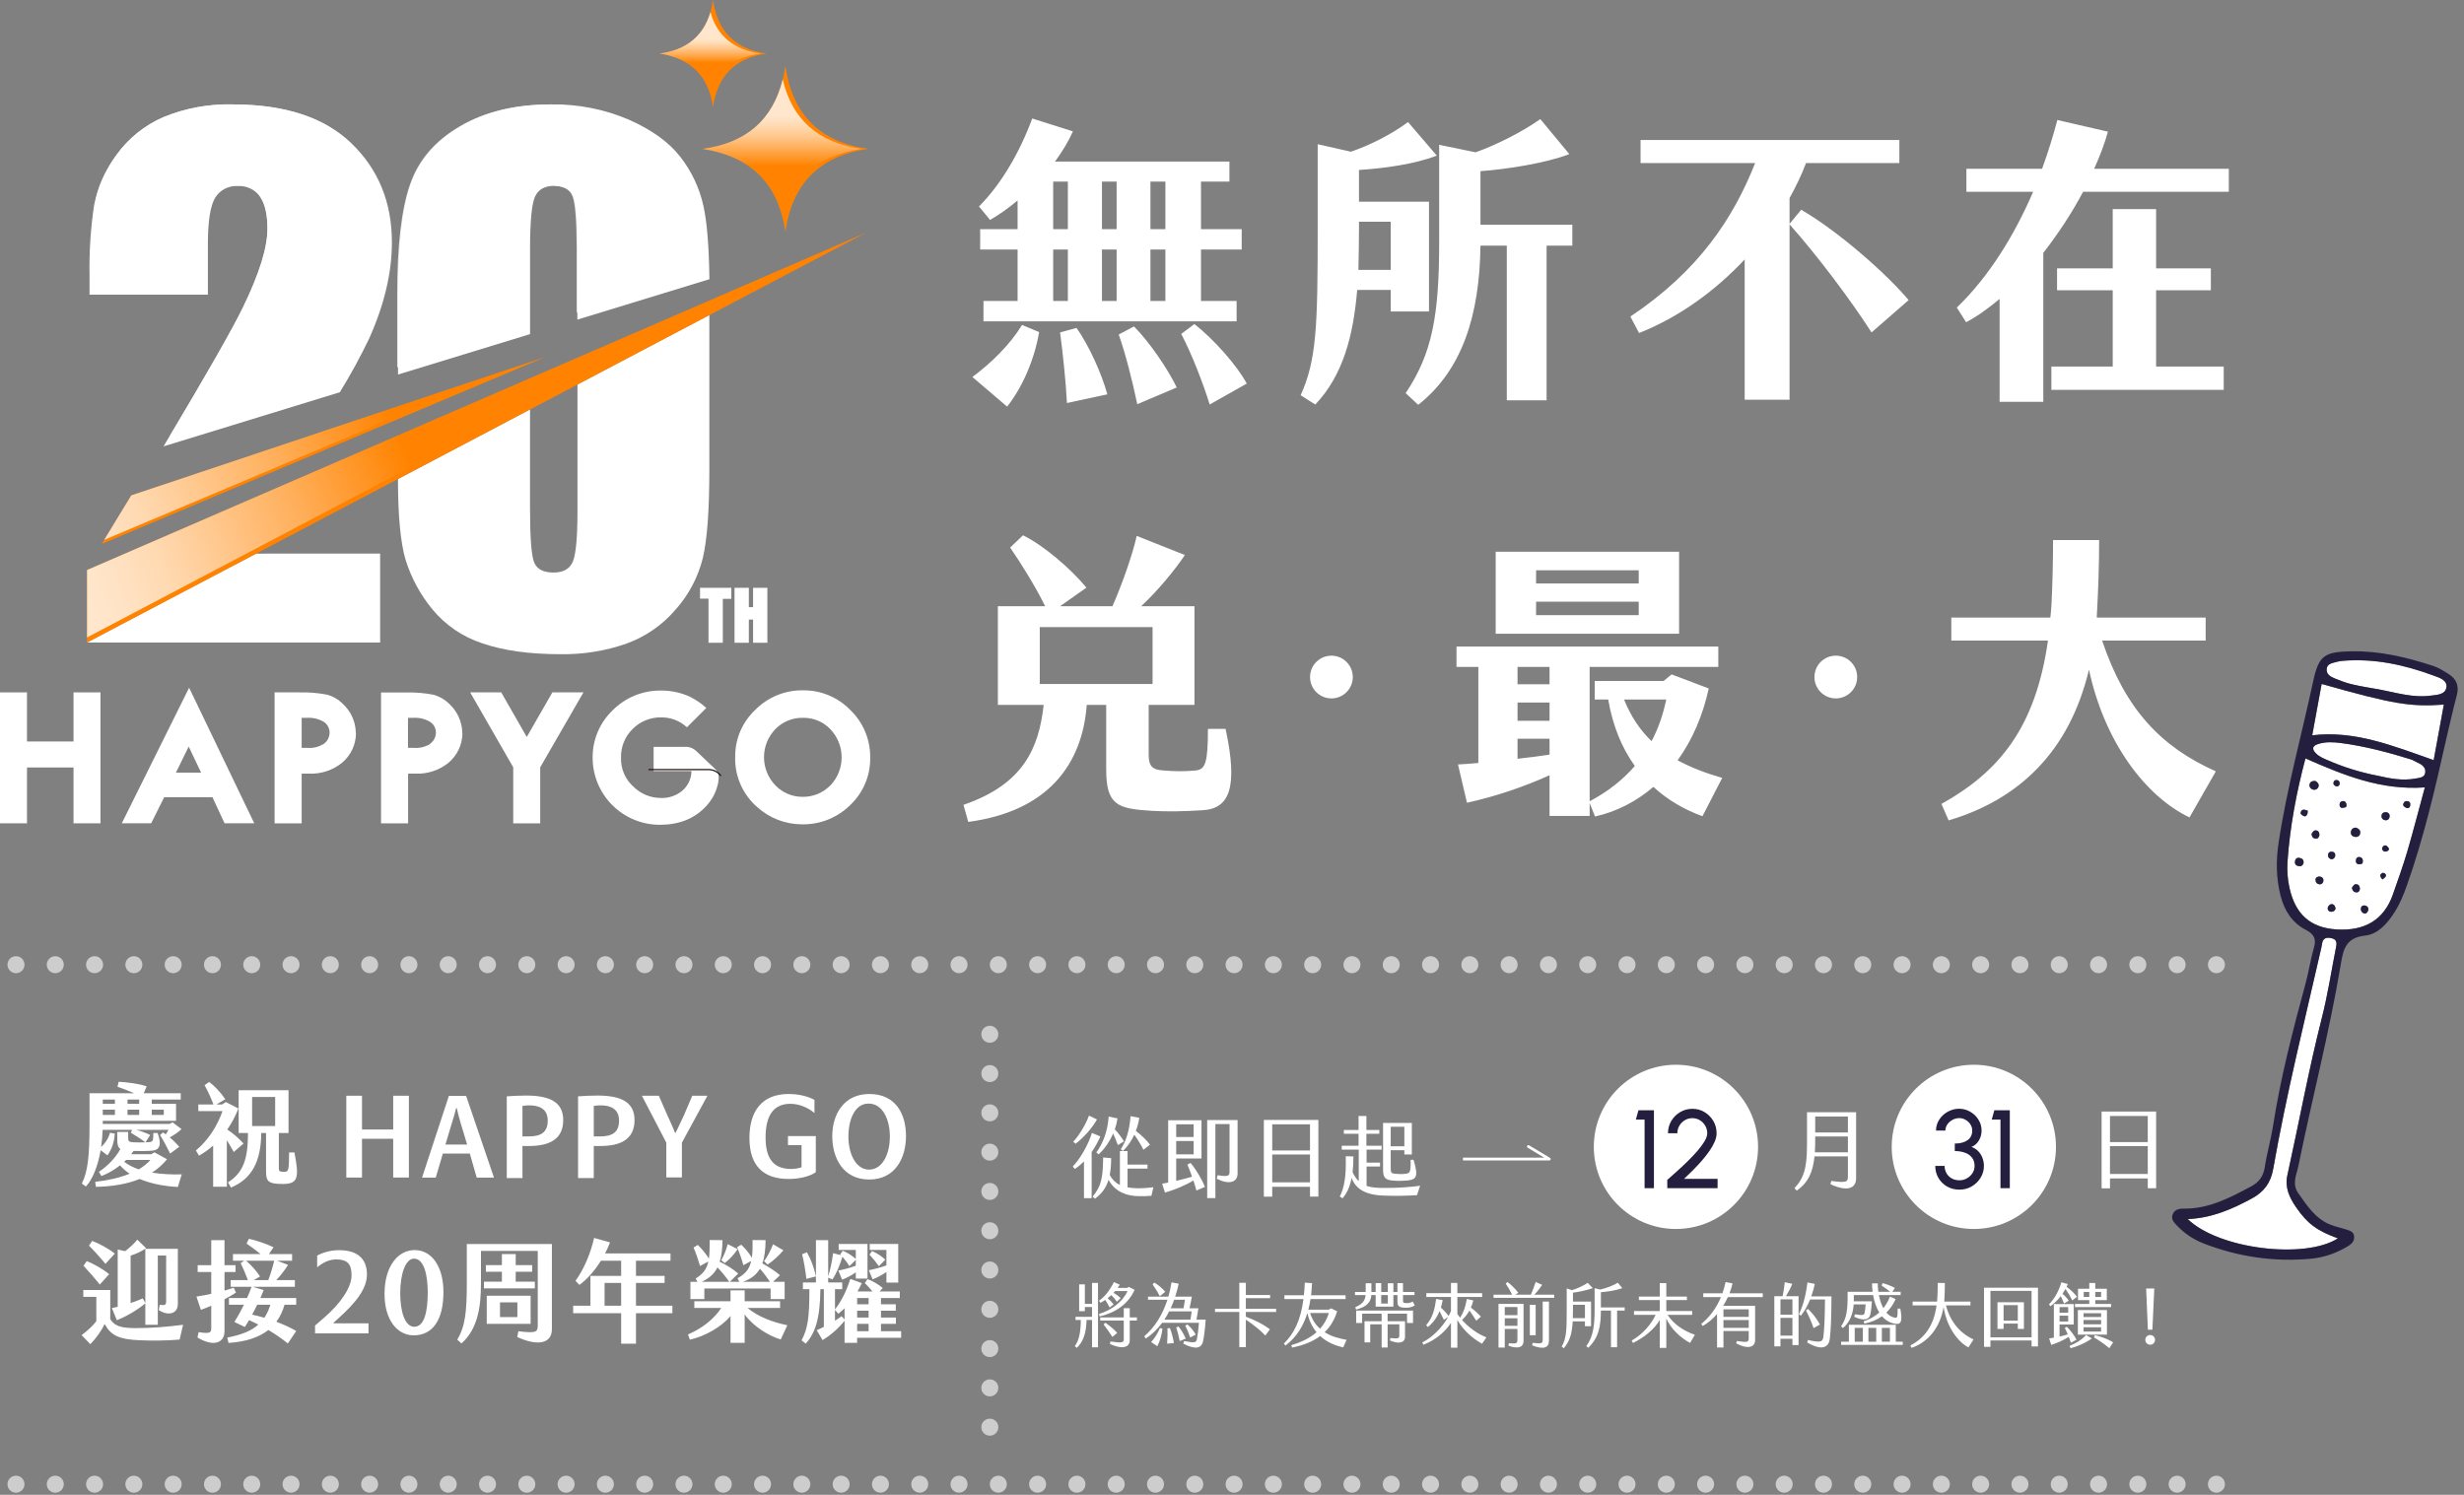 <svg width="773" height="469" viewBox="0 0 773 469" fill="none" xmlns="http://www.w3.org/2000/svg">
<rect x="0" y="0" width="773" height="469" fill="#808080" stroke="none"/>
<path d="M27.3 201.605H119.258V173.687L80.346 173.699L27.3 201.605Z" fill="white"/>
<path d="M181.161 120.628V160.462C181.161 168.599 180.684 173.829 179.729 176.15C178.771 178.48 176.757 179.632 173.663 179.632C170.569 179.632 168.591 178.649 167.657 176.66C166.723 174.67 166.274 168.87 166.274 159.224V128.454L124.851 150.294C124.851 161.893 125.66 170.387 127.277 175.774C129.047 181.368 131.868 186.574 135.589 191.11C139.69 196.104 145.133 199.821 151.277 201.824C157.845 204.113 166.084 205.258 175.992 205.258C182.933 205.353 189.838 204.245 196.4 201.982C202.451 199.818 207.828 196.102 211.992 191.207C216.084 186.607 218.998 181.082 220.485 175.107C221.844 169.372 222.527 160.211 222.535 147.625V98.825L181.161 120.628Z" fill="white"/>
<path d="M72.908 32.76C65.494 32.572 58.122 33.932 51.263 36.752C45.404 39.291 40.337 43.36 36.594 48.533C33.071 53.214 30.652 58.631 29.52 64.379C28.429 71.659 27.95 79.017 28.088 86.376V92.443H65.216V76.67C65.216 69.39 65.984 64.504 67.521 62.013C68.257 60.828 69.299 59.863 70.538 59.223C71.777 58.582 73.166 58.288 74.559 58.373C75.919 58.283 77.279 58.542 78.511 59.127C79.743 59.711 80.805 60.6 81.596 61.71C83.141 63.926 83.909 67.295 83.901 71.817C83.901 77.689 81.353 85.875 76.257 96.374C72.844 103.403 64.524 117.963 51.299 140.054L106.602 123.067C109.976 117.606 113.054 111.968 115.824 106.178C120.58 95.573 122.954 85.523 122.946 76.027C122.946 63.505 118.728 53.164 110.291 45.002C101.854 36.84 89.393 32.76 72.908 32.76Z" fill="white"/>
<path d="M166.286 78.211C166.286 69.669 166.783 64.217 167.778 61.855C168.773 59.501 170.799 58.312 173.845 58.312C176.89 58.312 178.989 59.428 179.839 61.649C180.688 63.869 181.125 69.39 181.125 78.211V100.281L222.56 87.602C222.422 77.345 221.799 69.701 220.691 64.67C219.459 59.028 216.971 53.736 213.411 49.188C209.852 44.618 204.485 40.739 197.31 37.552C189.619 34.265 181.322 32.632 172.959 32.76C161.813 32.76 152.324 35.049 144.494 39.627C136.664 44.205 131.435 50.272 128.806 57.827C126.177 65.422 124.863 76.844 124.863 92.091V117.51L166.286 104.831V78.211Z" fill="white"/>
<path d="M240.48 16.792C230.604 15.446 225.083 9.767 223.688 0C222.232 10.083 216.505 15.53 206.896 16.792C217.282 18.406 222.353 24.448 223.688 33.585C225.071 23.927 230.531 18.2 240.48 16.792Z" fill="#FF8300"/>
<path d="M246.389 20.687C244.132 36.291 235.251 44.735 220.375 46.701C236.452 49.2 244.302 58.543 246.389 72.702C248.512 57.73 257.018 48.909 272.391 46.701C257.103 44.602 248.549 35.817 246.389 20.687Z" fill="#FF8300"/>
<path d="M229.415 184.425V187.883H226.758V201.666H222.268V187.822H219.611V184.425H229.415Z" fill="white"/>
<path d="M240.735 184.425V201.666H236.258V194.386H234.923V201.666H230.434V184.425H234.923V190.492H236.258V184.425H240.735Z" fill="white"/>
<path style="mix-blend-mode:saturation" opacity="0.8" d="M80.358 173.723L61.794 201.605H27.311L80.358 173.723Z" fill="url(#paint0_linear_63_138)"/>
<path d="M41.18 155.426C38.268 160.28 35.178 165.363 31.91 170.678L171.212 111.941L41.18 155.426Z" fill="#FF8300"/>
<path d="M27.311 178.844V201.606L271.784 72.957L27.311 178.844Z" fill="#FF8300"/>
<path style="mix-blend-mode:lighten" opacity="0.8" d="M222.875 3.786C220.63 11.454 215.219 15.7 206.896 16.793C215.777 18.176 220.764 22.859 222.863 29.848C224.938 22.434 230.143 18.018 238.636 16.793C230.167 15.64 224.962 11.26 222.875 3.786Z" fill="url(#paint1_linear_63_138)"/>
<path style="mix-blend-mode:lighten" opacity="0.8" d="M245.552 24.885C242.385 37.807 233.855 44.917 220.375 46.725C234.814 48.97 242.604 56.747 245.552 68.565C248.452 56.116 256.569 48.715 270.34 46.725C256.642 44.82 248.476 37.455 245.552 24.885Z" fill="url(#paint2_linear_63_138)"/>
<g style="mix-blend-mode:lighten" opacity="0.8">
<path d="M218.823 86.449C218.693 76.403 218.082 68.913 216.99 63.978C215.798 58.455 213.376 53.271 209.905 48.812C206.418 44.323 201.161 40.517 194.131 37.395C187.347 34.481 180.062 32.907 172.68 32.76C161.542 32.76 152.061 35.049 144.24 39.627C136.418 44.205 131.209 50.296 128.612 57.9C125.943 65.495 124.604 76.933 124.596 92.212V115.266L163.677 103.302V77.252C163.677 68.864 164.162 63.521 165.133 61.224C166.104 58.907 168.106 57.754 171.115 57.754C172.248 57.726 173.375 57.928 174.427 58.349C177.096 58.531 178.844 59.562 179.62 61.649C180.469 63.865 180.898 69.386 180.906 78.211V98.061L218.823 86.449Z" fill="white"/>
<path d="M105.438 120.835C108.75 115.483 111.767 109.954 114.477 104.273C119.136 93.887 121.466 84.039 121.466 74.728C121.466 62.458 117.328 52.322 109.053 44.323C106.957 42.31 104.632 40.551 102.125 39.081C94.449 34.867 84.71 32.76 72.909 32.76C65.494 32.572 58.122 33.932 51.263 36.752C45.404 39.291 40.337 43.36 36.594 48.533C34.404 51.526 32.61 54.788 31.255 58.239C30.675 59.892 30.225 61.588 29.908 63.311C28.83 70.466 28.359 77.699 28.501 84.933V90.854H64.901V75.335C64.901 68.16 65.657 63.368 67.169 60.957C67.88 59.783 68.897 58.824 70.111 58.182C71.325 57.541 72.69 57.242 74.061 57.317C75.397 57.242 76.729 57.511 77.931 58.097C79.133 58.683 80.165 59.568 80.928 60.666C81.127 60.951 81.31 61.246 81.475 61.552C81.475 61.552 81.559 61.649 81.596 61.71C83.141 63.926 83.909 67.295 83.901 71.817C83.901 77.689 81.353 85.875 76.257 96.374C73.022 103.047 65.337 116.548 53.204 136.875L105.438 120.835Z" fill="white"/>
</g>
<g style="mix-blend-mode:lighten" opacity="0.8">
<path d="M254.433 80.48L27.311 178.844V199.992L254.433 80.48Z" fill="url(#paint3_linear_63_138)"/>
<path d="M160.086 115.666L41.18 155.427C38.511 159.843 35.68 164.494 32.687 169.38L160.086 115.666Z" fill="url(#paint4_linear_63_138)"/>
</g>
<path d="M111.625 229.912C111.598 228.199 111.221 226.509 110.518 224.947C109.815 223.384 108.8 221.982 107.536 220.825C106.167 219.449 104.46 218.457 102.586 217.949C99.788 217.411 96.941 217.171 94.093 217.233H86.146V258.316H94.639V242.725H96.92C100.683 242.901 104.379 241.687 107.306 239.316C108.671 238.179 109.769 236.756 110.524 235.148C111.279 233.54 111.671 231.786 111.674 230.009L111.625 229.912ZM101.506 233.431C99.961 234.375 98.154 234.8 96.35 234.644H94.639V225.229H96.168C98.033 225.085 99.898 225.508 101.518 226.442C102.091 226.8 102.563 227.297 102.892 227.887C103.221 228.477 103.395 229.14 103.399 229.815C103.407 230.526 103.24 231.228 102.912 231.859C102.584 232.49 102.105 233.03 101.518 233.431H101.506Z" fill="white"/>
<path d="M145.028 229.912C144.995 228.203 144.616 226.519 143.913 224.961C143.21 223.403 142.199 222.004 140.939 220.849C139.564 219.475 137.853 218.484 135.977 217.973C133.179 217.435 130.332 217.195 127.484 217.257H119.536V258.316H128.03V242.725H130.311C134.074 242.9 137.77 241.687 140.697 239.315C142.062 238.179 143.16 236.756 143.915 235.148C144.67 233.54 145.062 231.786 145.065 230.009L145.028 229.912ZM134.909 233.431C133.364 234.375 131.557 234.8 129.753 234.644H127.993V225.229H129.522C131.387 225.085 133.252 225.508 134.873 226.442C135.445 226.8 135.918 227.297 136.247 227.887C136.575 228.477 136.75 229.14 136.753 229.815C136.754 230.511 136.586 231.196 136.265 231.813C135.944 232.429 135.479 232.96 134.909 233.358V233.431Z" fill="white"/>
<path d="M251.971 216.59H251.874C249.097 216.554 246.342 217.08 243.773 218.135C241.205 219.19 238.876 220.753 236.926 222.729C234.923 224.609 233.331 226.882 232.249 229.407C231.167 231.931 230.62 234.652 230.641 237.398V237.52C230.556 240.483 231.132 243.428 232.326 246.141C233.52 248.854 235.303 251.268 237.544 253.208C241.384 256.694 246.384 258.627 251.57 258.632H251.679C254.469 258.679 257.24 258.167 259.829 257.125C262.417 256.083 264.77 254.532 266.749 252.565C268.762 250.66 270.357 248.357 271.433 245.802C272.509 243.248 273.041 240.497 272.998 237.726V237.629C273.026 234.86 272.488 232.115 271.418 229.561C270.348 227.007 268.767 224.699 266.773 222.778C264.854 220.797 262.553 219.226 260.008 218.162C257.463 217.099 254.729 216.564 251.971 216.59ZM260.464 246.438C259.331 247.597 257.972 248.511 256.471 249.124C254.971 249.738 253.361 250.038 251.74 250.005C250.174 250.011 248.623 249.703 247.179 249.098C245.735 248.494 244.427 247.606 243.332 246.486C241.013 244.133 239.704 240.969 239.681 237.666C239.658 234.362 240.925 231.181 243.211 228.796C244.329 227.63 245.678 226.71 247.172 226.094C248.665 225.478 250.271 225.179 251.886 225.217C253.491 225.178 255.087 225.475 256.57 226.089C258.054 226.704 259.393 227.621 260.5 228.784C262.769 231.162 264.035 234.323 264.035 237.611C264.035 240.898 262.769 244.059 260.5 246.438H260.464Z" fill="white"/>
<path d="M23.065 217.233V232.642H8.469V217.233H0V258.316H8.469V240.796H23.065V258.316H31.522V217.233H23.065Z" fill="white"/>
<path d="M59.332 215.777L58.834 216.772L38.208 258.304H47.429L51.506 250.126H66.648L70.446 258.304H79.764L59.332 215.777ZM59.198 234.232L63.093 242.422H55.182L59.198 234.232Z" fill="white"/>
<path d="M173.286 217.233L165.254 231.223L157.246 217.233H147.503L161.007 240.735V258.316H169.476V240.735L183.041 217.233H173.286Z" fill="white"/>
<path d="M225.423 243.259C225.423 243.125 224.998 242.337 224.998 242.337L218.507 236.27L217.439 235.433L215.158 234.778L216.929 241.585C216.929 241.718 216.929 241.876 216.929 242.021C216.898 243.193 216.62 244.345 216.112 245.401C215.603 246.457 214.877 247.393 213.981 248.149C212.049 249.71 209.606 250.497 207.126 250.357C204.044 250.313 201.094 249.099 198.875 246.96C197.557 245.826 196.508 244.411 195.807 242.82C195.106 241.229 194.77 239.501 194.823 237.763C194.772 236.086 195.069 234.417 195.695 232.861C196.322 231.306 197.264 229.897 198.463 228.723C199.647 227.526 201.065 226.585 202.628 225.958C204.191 225.332 205.867 225.034 207.55 225.083C210.454 225.069 213.256 226.148 215.401 228.105L215.498 228.189L221.564 222.123L221.455 222.014C219.954 220.661 218.277 219.518 216.468 218.616C213.631 217.31 210.541 216.643 207.417 216.663C204.595 216.619 201.794 217.145 199.179 218.208C196.565 219.271 194.192 220.85 192.202 222.851C190.184 224.78 188.585 227.104 187.504 229.677C186.422 232.251 185.882 235.02 185.917 237.811C185.942 243.364 188.16 248.682 192.086 252.608C196.012 256.535 201.33 258.752 206.883 258.777H207.029C212.816 258.777 217.949 256.982 221.722 252.711C223.338 250.938 224.496 248.797 225.095 246.474C225.269 245.877 225.379 245.263 225.423 244.642C225.474 244.182 225.474 243.719 225.423 243.259Z" fill="white"/>
<path d="M224.137 241.063C223.021 239.995 218.81 235.979 218.434 235.651C217.931 235.164 217.326 234.794 216.664 234.568C216.001 234.341 215.296 234.264 214.6 234.341H205.051V241.912H222.268C222.844 241.847 223.427 241.924 223.966 242.135C224.505 242.347 224.984 242.687 225.362 243.126C225.208 242.316 224.774 241.586 224.137 241.063Z" fill="white"/>
<path d="M203.438 241.451H222.208C222.979 241.442 223.741 241.616 224.43 241.96C225.12 242.304 225.719 242.808 226.175 243.429" stroke="#231815" stroke-width="0.393"/>
<path d="M57.015 368.464L55.792 372.412C52.263 372.237 47.757 371.574 43.809 369.897C39.791 371.539 35.145 372.272 30.079 372.377L29.869 370.805C34.166 370.316 37.765 369.443 40.665 368.255C39.547 367.521 38.533 366.648 37.66 365.634C35.809 367.102 33.782 368.22 31.826 368.988L31.022 367.661C33.642 365.949 36.263 363.294 37.765 360.499C37.031 360.01 36.787 359.136 36.787 357.564V355.154H40.21V357.04C40.21 358.123 40.42 358.298 41.957 358.403C42.901 358.438 44.438 358.473 45.626 358.403C44.088 357.25 42.551 356.306 41.049 355.398L41.433 354.49H32.21C32.14 356.376 31.965 358.193 31.721 359.905C33.048 358.612 33.922 357.355 34.516 355.398L36.018 355.678C35.809 358.298 35.18 360.394 33.712 362.49L31.581 360.883C30.673 366.019 29.031 370.036 26.935 372.272L25.677 371.329C27.564 367.521 28.087 362.84 28.087 352.463V342.996H42.062C40.385 342.262 38.603 341.563 36.857 340.969L37.241 339.397C39.931 339.572 43.355 339.956 46.01 340.83L45.102 342.996H56.7V344.987H47.617V346.315H55.233V351.66H32.245V352.359V352.638H53.207L54.115 352.114L56.945 354.245C56.176 355.049 54.534 356.167 53.242 356.865C54.395 357.809 55.408 358.822 56.246 359.8L53.381 361.931C52.333 359.8 51.32 357.914 50.202 356.132L51.145 355.293L51.984 355.887C52.298 355.433 52.613 354.979 52.857 354.49H42.761C44.193 354.874 45.87 355.468 47.128 356.097L45.66 358.403C46.15 358.403 46.569 358.368 46.883 358.333C47.966 358.228 48.106 357.844 48.106 355.468H49.434C50.796 359.136 50.132 360.848 47.687 361.023C46.115 361.163 43.774 361.163 41.887 361.128C41.643 361.477 41.398 361.826 41.154 362.141H47.442L48.455 361.547L52.403 363.713C51.041 365.39 49.468 366.752 47.687 367.905C50.831 368.429 54.08 368.534 57.015 368.464ZM36.053 344.987H32.245V346.315H36.053V344.987ZM43.669 346.315V344.987H40.001V346.315H43.669ZM36.053 349.808V348.166H32.245V349.808H36.053ZM40.001 348.166V349.808H43.669V348.166H40.001ZM51.39 348.166H47.617V349.808H51.39V348.166ZM38.953 364.516C40.28 365.53 41.852 366.298 43.529 366.892C44.997 366.019 46.254 365.006 47.198 363.923H39.582C39.372 364.132 39.162 364.342 38.953 364.516ZM73.33 361.442C72.631 360.184 71.933 358.962 71.164 357.739V372.342H66.867V359.416C65.469 360.673 63.967 361.722 62.43 362.595L61.452 360.953C65.365 357.739 68.159 353.267 69.802 348.62H62.22V346.524H66.972C66.238 344.568 65.225 342.367 64.177 340.48L65.609 339.467C67.146 340.55 69.173 342.646 70.675 344.882L67.915 346.524H69.697L70.85 345.756L74.797 347.782C73.854 350.193 72.666 352.429 71.304 354.385C73.155 355.608 75.077 357.285 76.404 358.787L73.33 361.442ZM92.37 361.582C93.873 369.443 93.593 371.469 88.737 371.469C84.055 371.469 83.462 370.63 83.462 367.416V355.468H81.959C81.889 364.272 79.094 369.862 72.457 372.587L71.513 370.98C76.544 367.766 77.767 363.364 77.802 355.468H74.867V342.052H90.519V355.468H87.479V366.403C87.479 367.381 87.584 367.661 89.121 367.661C90.554 367.661 90.658 367.242 90.693 361.582H92.37ZM79.094 344.184V353.302H86.326V344.184H79.094ZM123.35 369.443V357.285H113.568V369.443H108.642V343.799H113.568V354.385H123.35V343.799H128.276V369.443H123.35ZM149.554 369.477L147.388 361.931H138.933L136.697 369.477H132.4L140.82 343.834H146.235L154.969 369.477H149.554ZM144.523 352.394C144.069 350.821 143.51 348.795 143.3 347.677H143.091C142.811 348.865 142.252 350.926 141.728 352.463L139.737 359.101H146.549L144.523 352.394ZM164.989 343.729C172.116 343.729 176.693 345.546 176.693 351.415C176.693 357.494 172.291 359.556 165.967 359.556H163.906V369.617H158.98V343.974C161.216 343.834 163.172 343.729 164.989 343.729ZM165.827 356.551C169.635 356.551 171.836 355.328 171.836 351.59C171.836 347.992 169.286 346.804 166.072 346.804C165.303 346.804 164.64 346.874 163.906 346.978V356.551H165.827ZM187.36 343.729C194.487 343.729 199.064 345.546 199.064 351.415C199.064 357.494 194.662 359.556 188.339 359.556H186.277V369.617H181.351V343.974C183.587 343.834 185.544 343.729 187.36 343.729ZM188.199 356.551C192.007 356.551 194.208 355.328 194.208 351.59C194.208 347.992 191.658 346.804 188.443 346.804C187.675 346.804 187.011 346.874 186.277 346.978V356.551H188.199ZM213.924 358.507V369.408H209.033V358.507L201.382 343.799H206.692L209.348 349.878C210.116 351.555 211.199 353.896 211.758 355.398H211.968C212.667 353.861 213.75 351.59 214.518 350.018L217.173 343.799H221.925L213.924 358.507ZM247.198 356.446H255.932V367.766C254.045 369.163 250.621 369.897 247.372 369.897C239.302 369.897 235.11 365.565 235.11 357.04C235.11 348.795 238.883 343.24 247.407 343.24C250.656 343.24 253.661 344.044 255.512 345.092V349.214C253.591 347.572 250.796 346.315 247.896 346.315C241.957 346.35 240.175 351.066 240.175 356.865C240.175 362.84 242.167 366.613 247.826 366.752C249.049 366.787 250.447 366.613 251.46 366.228V359.276H247.198V356.446ZM272.661 370.071C264.556 370.071 261.097 363.399 261.097 356.446C261.097 349.669 264.696 343.24 272.731 343.24C280.941 343.24 284.225 349.424 284.225 356.446C284.225 363.329 280.836 370.106 272.661 370.071ZM272.626 366.962C276.924 366.962 279.194 361.931 279.16 356.551C279.16 351.206 276.889 346.245 272.487 346.245C268.19 346.245 266.163 351.206 266.163 356.621C266.163 361.966 268.469 366.962 272.626 366.962ZM36.926 410.023V392.031L39.267 392.555C40.49 391.611 41.957 390.319 43.075 388.956L45.835 391.611C44.333 392.694 42.586 393.428 40.979 393.952V408.835C42.342 408.381 43.634 407.892 44.787 407.368L45.591 408.835V391.821H55.792V409.08C55.792 412.329 52.648 412.923 49.818 411.036L50.097 409.394C51.914 409.639 52.124 409.394 52.124 408.066V393.917H49.504V415.648H45.591V408.94C42.691 411.281 39.582 413.062 36.647 414.215L35.11 410.407C35.704 410.302 36.298 410.163 36.926 410.023ZM36.018 393.323L33.083 396.537C31.546 394.651 29.485 392.38 27.913 390.808L28.926 389.341C30.917 390.074 34.132 391.751 36.018 393.323ZM34.236 399.787L31.302 403.036C29.939 401.289 27.738 398.773 26.201 397.131L27.214 395.664C29.206 396.433 32.315 398.145 34.236 399.787ZM42.551 416.696C47.652 416.696 52.648 416.276 57.434 415.648L56.351 420.294C52.438 420.643 47.512 420.678 43.809 420.504C37.381 420.224 34.795 419.036 32.839 415.403C31.791 417.604 30.079 419.98 28.332 421.727L25.607 418.897C27.389 417.569 29.171 415.927 30.219 414.53V406.879H26.131V404.747H34.586V413.901C36.088 416.276 38.429 416.661 42.551 416.696ZM92.929 409.359H89.261C88.702 411.35 87.864 413.132 86.711 414.704C88.912 415.543 91.043 416.486 92.929 417.604L90.309 421.517C88.353 419.945 86.361 418.582 84.195 417.29C81.296 419.56 77.208 420.993 71.688 421.342L71.304 419.665C75.811 418.792 78.92 417.534 81.051 415.578C80.143 415.124 79.164 414.634 78.151 414.18C77.662 415.019 77.208 415.752 76.824 416.346L73.54 414.774C74.413 413.377 75.531 411.42 76.509 409.359H71.828V407.263H77.487C78.046 406.005 78.57 404.817 78.92 403.734H72.352V401.638H77.767C76.998 399.577 76.23 397.76 75.496 396.293L76.614 395.559H73.085V393.463H81.75C80.317 392.275 78.64 391.052 77.348 390.179L78.081 388.677C80.282 389.131 83.706 390.284 85.802 391.332L84.37 393.463H91.637V395.559H86.99L90.379 396.852C89.226 398.669 87.898 400.311 86.676 401.638H92.51V403.734H79.304L82.728 404.747C82.448 405.516 82.064 406.355 81.68 407.263H92.929V409.359ZM74.029 405.551C72.911 406.285 71.688 406.983 70.43 407.647V417.674C70.43 421.237 67.146 422.775 61.941 419.63L62.325 417.953C65.819 418.512 66.273 418.163 66.273 416.696V409.673C65.12 410.163 64.037 410.617 63.024 410.966L61.626 406.809C63.129 406.564 64.736 406.285 66.273 405.935V399.088H62.011V396.957H66.273V389.096H70.43V396.957H73.889V399.088H70.43V404.922C71.444 404.643 72.422 404.328 73.33 404.014L74.029 405.551ZM77.208 395.559C78.675 396.782 80.457 398.738 81.575 400.485L79.619 401.638H84.16C84.929 399.682 85.558 397.516 86.012 395.559H77.208ZM82.938 413.447C83.741 412.259 84.335 410.896 84.824 409.359H80.702C80.177 410.407 79.653 411.455 79.094 412.468C80.387 412.748 81.68 413.062 82.938 413.447ZM106.45 392.24C112.144 392.275 115.114 394.93 115.114 399.856C115.114 404.608 111.236 409.045 106.17 413.621L104.668 414.984V415.193H115.603V418.338H98.834V415.892L101.698 413.412C106.904 408.905 110.258 403.944 110.293 400.171C110.293 396.642 109.07 395.175 105.541 395.14C103.201 395.105 101.069 396.293 99.497 397.62V393.952C100.895 393.114 103.69 392.205 106.45 392.24ZM129.75 418.967C124.58 418.932 120.632 414.075 120.632 405.97C120.632 396.957 125.104 392.205 130.065 392.205C135.48 392.205 139.113 397.411 139.113 405.376C139.113 414.075 135.794 418.967 129.75 418.967ZM129.96 416.276C133.104 416.276 134.187 411.595 134.187 405.481C134.187 399.891 132.965 394.895 129.89 394.895C127.235 394.895 125.558 399.647 125.558 405.796C125.558 411.7 127.13 416.276 129.96 416.276ZM144.771 421.517L143.444 420.294C145.924 416.242 146.448 411.665 146.448 402.372V390.319H173.14V417.01C173.14 421.552 168.738 422.46 162.275 419.491L162.624 417.674C168.074 418.338 168.703 417.988 168.703 415.857V392.485H150.885V402.407C150.885 409.639 150.082 416.731 144.771 421.517ZM151.829 404.223V402.127H157.453V399.018H152.422V396.922H157.453V393.463H161.785V396.922H166.956V399.018H161.785V402.127H167.794V404.223H151.829ZM152.702 415.368V406.529H166.467V415.368H152.702ZM156.859 413.237H162.309V408.625H156.859V413.237ZM199.517 409.673H210.941V412.014H199.517V421.587H194.87V412.014H179.813V409.673H185.228V400.311H194.87V395.559H188.512C186.625 398.599 184.214 401.394 181.769 403.14L180.546 401.848C183.271 398.145 185.332 393.044 186.381 388.397L191.376 389.795C190.957 390.913 190.433 392.101 189.839 393.253H210.347V395.559H199.517V400.311H208.495V402.512H199.517V409.673ZM194.87 409.673V402.512H189.665V409.673H194.87ZM220.967 404.258V407.577H216.6V402.162H218.766L218.242 401.149C220.618 399.612 221.701 398.179 222.225 395.804L219.605 397.201C218.976 395.035 218.452 393.463 217.579 391.402L218.906 390.598C220.339 391.961 221.491 393.463 222.4 394.895C222.609 393.393 222.644 391.507 222.644 389.061L226.662 389.096C226.627 391.821 226.348 394.057 225.789 395.874C227.815 396.852 229.946 398.11 231.588 399.577L228.968 402.162H231.902L231.378 401.044C233.964 399.647 235.152 398.005 235.676 395.629L233.195 396.957C232.671 395 232.042 393.219 231.239 391.297L232.566 390.528C233.894 391.786 235.047 393.253 235.885 394.616C236.095 393.044 236.13 391.227 236.095 389.061L240.182 389.096C240.147 391.996 239.868 394.441 239.169 396.398C241.126 397.481 243.292 398.843 244.689 400.101L242.523 402.162H246.156V407.577H241.755V404.258H220.967ZM227.361 396.293L226.278 395.385C227.186 393.812 227.78 392.24 228.304 390.354L231.413 391.926C230.156 393.777 228.828 395.14 227.361 396.293ZM240.811 396.747L239.693 395.699C240.776 394.267 241.789 392.275 242.523 390.389L245.772 392.275C244.095 394.197 242.593 395.559 240.811 396.747ZM225.09 397.655C224.042 399.682 222.47 401.114 220.129 402.162H228.793C227.64 400.555 226.383 398.983 225.09 397.655ZM238.401 398.075C237.283 399.961 235.606 401.289 233.09 402.162H241.545C240.567 400.73 239.588 399.367 238.401 398.075ZM234.523 410.372C237.737 413.097 242.558 414.914 246.995 415.787L244.934 420.259C241.126 419.141 236.304 416.137 233.614 412.399V421.307H229.177V412.888C226.278 416.416 220.967 419.316 216.426 420.329L215.832 418.687C220.234 416.8 223.972 413.866 226.278 410.372H217.823V408.276H229.177V404.852H233.614V408.276H244.724V410.372H234.523ZM276.376 417.674H282.7V419.735H268.9V421.307H264.952V414.39C262.996 416.87 260.411 419.036 258.07 420.469L256.218 417.359C256.987 417.01 257.755 416.661 258.454 416.311V404.468H257.371C257.301 413.796 255.659 418.443 252.759 421.552L251.467 420.539C253.388 416.905 253.947 413.412 253.912 404.468H251.886V402.372H255.974V389.096H259.817V400.485C260.445 398.389 261.004 395.978 261.354 393.184L263.834 393.812C263.764 393.708 263.695 393.638 263.59 393.533L264.393 392.415C265.896 393.009 267.363 393.987 268.481 395V392.17H263.101V390.284H272.149V401.149H268.481V399.193C267.013 400.241 265.371 401.044 264.184 401.498L262.996 398.634C264.673 398.319 266.524 397.83 268.481 397.131V395.28L266.489 397.236C265.791 396.188 265.092 395.21 264.288 394.302C263.485 396.887 262.507 399.367 261.144 401.429L259.817 400.87V402.372H264.219V404.468H261.948V410.826C264.044 408.136 265.546 405.027 266.769 401.254L270.367 402.581C269.948 403.49 269.494 404.363 269.005 405.202H273.721C272.918 404.223 272.114 403.35 271.311 402.546L272.149 401.324C273.581 401.813 275.503 402.896 276.935 404.119L275.922 405.202H282.281V407.263H276.376V409.219H281.023V411.246H276.376V413.377H281.058V415.368H276.376V417.674ZM278.088 399.088C276.691 400.066 275.049 400.904 273.756 401.394L272.568 398.529C274.175 398.214 276.132 397.725 278.088 397.027V392.17H272.848V390.284H281.792V402.407H278.088V399.088ZM273.581 392.52C275.014 393.114 276.516 394.092 277.739 395.21L275.713 397.271C274.769 395.944 273.826 394.756 272.778 393.638L273.581 392.52ZM251.642 393.498L253.144 392.904C254.541 395.35 255.345 397.69 255.974 400.485L252.969 401.254C252.69 398.564 252.2 395.874 251.642 393.498ZM272.498 409.219V407.263H268.9V409.219H272.498ZM264.044 412.958L264.952 413.971V410.477C264.323 411.106 263.66 411.665 262.996 412.189L261.948 411.001V414.355C262.646 413.936 263.345 413.447 264.044 412.958ZM272.498 413.377V411.246H268.9V413.377H272.498ZM272.498 417.674V415.368H268.9V417.674H272.498Z" fill="white"/>
<circle cx="695.33" cy="302.67" r="2.67" transform="rotate(90 695.33 302.67)" fill="#CDCDCD"/>
<circle cx="683.003" cy="302.67" r="2.67" transform="rotate(90 683.003 302.67)" fill="#CDCDCD"/>
<circle cx="670.676" cy="302.67" r="2.67" transform="rotate(90 670.676 302.67)" fill="#CDCDCD"/>
<circle cx="658.349" cy="302.67" r="2.67" transform="rotate(90 658.349 302.67)" fill="#CDCDCD"/>
<circle cx="646.022" cy="302.67" r="2.67" transform="rotate(90 646.022 302.67)" fill="#CDCDCD"/>
<circle cx="633.695" cy="302.67" r="2.67" transform="rotate(90 633.695 302.67)" fill="#CDCDCD"/>
<circle cx="621.368" cy="302.67" r="2.67" transform="rotate(90 621.368 302.67)" fill="#CDCDCD"/>
<circle cx="609.041" cy="302.67" r="2.67" transform="rotate(90 609.041 302.67)" fill="#CDCDCD"/>
<circle cx="596.714" cy="302.67" r="2.67" transform="rotate(90 596.714 302.67)" fill="#CDCDCD"/>
<circle cx="584.387" cy="302.67" r="2.67" transform="rotate(90 584.387 302.67)" fill="#CDCDCD"/>
<circle cx="572.06" cy="302.67" r="2.67" transform="rotate(90 572.06 302.67)" fill="#CDCDCD"/>
<circle cx="559.733" cy="302.67" r="2.67" transform="rotate(90 559.733 302.67)" fill="#CDCDCD"/>
<circle cx="547.406" cy="302.67" r="2.67" transform="rotate(90 547.406 302.67)" fill="#CDCDCD"/>
<circle cx="535.079" cy="302.67" r="2.67" transform="rotate(90 535.079 302.67)" fill="#CDCDCD"/>
<circle cx="522.751" cy="302.67" r="2.67" transform="rotate(90 522.751 302.67)" fill="#CDCDCD"/>
<circle cx="510.424" cy="302.67" r="2.67" transform="rotate(90 510.424 302.67)" fill="#CDCDCD"/>
<circle cx="498.097" cy="302.67" r="2.67" transform="rotate(90 498.097 302.67)" fill="#CDCDCD"/>
<circle cx="485.77" cy="302.67" r="2.67" transform="rotate(90 485.77 302.67)" fill="#CDCDCD"/>
<circle cx="473.443" cy="302.67" r="2.67" transform="rotate(90 473.443 302.67)" fill="#CDCDCD"/>
<circle cx="461.116" cy="302.67" r="2.67" transform="rotate(90 461.116 302.67)" fill="#CDCDCD"/>
<circle cx="448.789" cy="302.67" r="2.67" transform="rotate(90 448.789 302.67)" fill="#CDCDCD"/>
<circle cx="436.462" cy="302.67" r="2.67" transform="rotate(90 436.462 302.67)" fill="#CDCDCD"/>
<circle cx="424.135" cy="302.67" r="2.67" transform="rotate(90 424.135 302.67)" fill="#CDCDCD"/>
<circle cx="411.808" cy="302.67" r="2.67" transform="rotate(90 411.808 302.67)" fill="#CDCDCD"/>
<circle cx="399.481" cy="302.67" r="2.67" transform="rotate(90 399.481 302.67)" fill="#CDCDCD"/>
<circle cx="387.154" cy="302.67" r="2.67" transform="rotate(90 387.154 302.67)" fill="#CDCDCD"/>
<circle cx="374.827" cy="302.67" r="2.67" transform="rotate(90 374.827 302.67)" fill="#CDCDCD"/>
<circle cx="362.5" cy="302.67" r="2.67" transform="rotate(90 362.5 302.67)" fill="#CDCDCD"/>
<circle cx="350.173" cy="302.67" r="2.67" transform="rotate(90 350.173 302.67)" fill="#CDCDCD"/>
<circle cx="337.846" cy="302.67" r="2.67" transform="rotate(90 337.846 302.67)" fill="#CDCDCD"/>
<circle cx="325.519" cy="302.67" r="2.67" transform="rotate(90 325.519 302.67)" fill="#CDCDCD"/>
<circle cx="313.192" cy="302.67" r="2.67" transform="rotate(90 313.192 302.67)" fill="#CDCDCD"/>
<circle cx="300.865" cy="302.67" r="2.67" transform="rotate(90 300.865 302.67)" fill="#CDCDCD"/>
<circle cx="288.538" cy="302.67" r="2.67" transform="rotate(90 288.538 302.67)" fill="#CDCDCD"/>
<circle cx="276.211" cy="302.67" r="2.67" transform="rotate(90 276.211 302.67)" fill="#CDCDCD"/>
<circle cx="263.884" cy="302.67" r="2.67" transform="rotate(90 263.884 302.67)" fill="#CDCDCD"/>
<circle cx="251.557" cy="302.67" r="2.67" transform="rotate(90 251.557 302.67)" fill="#CDCDCD"/>
<circle cx="239.23" cy="302.67" r="2.67" transform="rotate(90 239.23 302.67)" fill="#CDCDCD"/>
<circle cx="226.903" cy="302.67" r="2.67" transform="rotate(90 226.903 302.67)" fill="#CDCDCD"/>
<circle cx="214.576" cy="302.67" r="2.67" transform="rotate(90 214.576 302.67)" fill="#CDCDCD"/>
<circle cx="202.249" cy="302.67" r="2.67" transform="rotate(90 202.249 302.67)" fill="#CDCDCD"/>
<circle cx="189.922" cy="302.67" r="2.67" transform="rotate(90 189.922 302.67)" fill="#CDCDCD"/>
<circle cx="177.595" cy="302.67" r="2.67" transform="rotate(90 177.595 302.67)" fill="#CDCDCD"/>
<circle cx="165.268" cy="302.67" r="2.67" transform="rotate(90 165.268 302.67)" fill="#CDCDCD"/>
<circle cx="152.941" cy="302.67" r="2.67" transform="rotate(90 152.941 302.67)" fill="#CDCDCD"/>
<circle cx="140.614" cy="302.67" r="2.67" transform="rotate(90 140.614 302.67)" fill="#CDCDCD"/>
<circle cx="128.287" cy="302.67" r="2.67" transform="rotate(90 128.287 302.67)" fill="#CDCDCD"/>
<circle cx="115.96" cy="302.67" r="2.67" transform="rotate(90 115.96 302.67)" fill="#CDCDCD"/>
<circle cx="103.633" cy="302.67" r="2.67" transform="rotate(90 103.633 302.67)" fill="#CDCDCD"/>
<circle cx="91.305" cy="302.67" r="2.67" transform="rotate(90 91.305 302.67)" fill="#CDCDCD"/>
<circle cx="78.978" cy="302.67" r="2.67" transform="rotate(90 78.978 302.67)" fill="#CDCDCD"/>
<circle cx="66.651" cy="302.67" r="2.67" transform="rotate(90 66.651 302.67)" fill="#CDCDCD"/>
<circle cx="54.325" cy="302.67" r="2.67" transform="rotate(90 54.325 302.67)" fill="#CDCDCD"/>
<circle cx="41.997" cy="302.67" r="2.67" transform="rotate(90 41.997 302.67)" fill="#CDCDCD"/>
<circle cx="29.67" cy="302.67" r="2.67" transform="rotate(90 29.67 302.67)" fill="#CDCDCD"/>
<circle cx="17.343" cy="302.67" r="2.67" transform="rotate(90 17.343 302.67)" fill="#CDCDCD"/>
<circle cx="5.016" cy="302.67" r="2.67" transform="rotate(90 5.016 302.67)" fill="#CDCDCD"/>
<circle cx="310.527" cy="324.505" r="2.67" fill="#CDCDCD"/>
<circle cx="310.527" cy="336.832" r="2.67" fill="#CDCDCD"/>
<circle cx="310.527" cy="349.159" r="2.67" fill="#CDCDCD"/>
<circle cx="310.527" cy="361.486" r="2.67" fill="#CDCDCD"/>
<circle cx="310.527" cy="373.813" r="2.67" fill="#CDCDCD"/>
<circle cx="310.527" cy="386.14" r="2.67" fill="#CDCDCD"/>
<circle cx="310.527" cy="398.467" r="2.67" fill="#CDCDCD"/>
<circle cx="310.527" cy="410.794" r="2.67" fill="#CDCDCD"/>
<circle cx="310.527" cy="423.121" r="2.67" fill="#CDCDCD"/>
<circle cx="310.527" cy="435.448" r="2.67" fill="#CDCDCD"/>
<circle cx="310.527" cy="447.775" r="2.67" fill="#CDCDCD"/>
<circle cx="695.33" cy="465.67" r="2.67" transform="rotate(90 695.33 465.67)" fill="#CDCDCD"/>
<circle cx="683.003" cy="465.67" r="2.67" transform="rotate(90 683.003 465.67)" fill="#CDCDCD"/>
<circle cx="670.676" cy="465.67" r="2.67" transform="rotate(90 670.676 465.67)" fill="#CDCDCD"/>
<circle cx="658.349" cy="465.67" r="2.67" transform="rotate(90 658.349 465.67)" fill="#CDCDCD"/>
<circle cx="646.022" cy="465.67" r="2.67" transform="rotate(90 646.022 465.67)" fill="#CDCDCD"/>
<circle cx="633.695" cy="465.67" r="2.67" transform="rotate(90 633.695 465.67)" fill="#CDCDCD"/>
<circle cx="621.368" cy="465.67" r="2.67" transform="rotate(90 621.368 465.67)" fill="#CDCDCD"/>
<circle cx="609.041" cy="465.67" r="2.67" transform="rotate(90 609.041 465.67)" fill="#CDCDCD"/>
<circle cx="596.714" cy="465.67" r="2.67" transform="rotate(90 596.714 465.67)" fill="#CDCDCD"/>
<circle cx="584.387" cy="465.67" r="2.67" transform="rotate(90 584.387 465.67)" fill="#CDCDCD"/>
<circle cx="572.06" cy="465.67" r="2.67" transform="rotate(90 572.06 465.67)" fill="#CDCDCD"/>
<circle cx="559.733" cy="465.67" r="2.67" transform="rotate(90 559.733 465.67)" fill="#CDCDCD"/>
<circle cx="547.406" cy="465.67" r="2.67" transform="rotate(90 547.406 465.67)" fill="#CDCDCD"/>
<circle cx="535.079" cy="465.67" r="2.67" transform="rotate(90 535.079 465.67)" fill="#CDCDCD"/>
<circle cx="522.751" cy="465.67" r="2.67" transform="rotate(90 522.751 465.67)" fill="#CDCDCD"/>
<circle cx="510.424" cy="465.67" r="2.67" transform="rotate(90 510.424 465.67)" fill="#CDCDCD"/>
<circle cx="498.097" cy="465.67" r="2.67" transform="rotate(90 498.097 465.67)" fill="#CDCDCD"/>
<circle cx="485.77" cy="465.67" r="2.67" transform="rotate(90 485.77 465.67)" fill="#CDCDCD"/>
<circle cx="473.443" cy="465.67" r="2.67" transform="rotate(90 473.443 465.67)" fill="#CDCDCD"/>
<circle cx="461.116" cy="465.67" r="2.67" transform="rotate(90 461.116 465.67)" fill="#CDCDCD"/>
<circle cx="448.789" cy="465.67" r="2.67" transform="rotate(90 448.789 465.67)" fill="#CDCDCD"/>
<circle cx="436.462" cy="465.67" r="2.67" transform="rotate(90 436.462 465.67)" fill="#CDCDCD"/>
<circle cx="424.135" cy="465.67" r="2.67" transform="rotate(90 424.135 465.67)" fill="#CDCDCD"/>
<circle cx="411.808" cy="465.67" r="2.67" transform="rotate(90 411.808 465.67)" fill="#CDCDCD"/>
<circle cx="399.481" cy="465.67" r="2.67" transform="rotate(90 399.481 465.67)" fill="#CDCDCD"/>
<circle cx="387.154" cy="465.67" r="2.67" transform="rotate(90 387.154 465.67)" fill="#CDCDCD"/>
<circle cx="374.827" cy="465.67" r="2.67" transform="rotate(90 374.827 465.67)" fill="#CDCDCD"/>
<circle cx="362.5" cy="465.67" r="2.67" transform="rotate(90 362.5 465.67)" fill="#CDCDCD"/>
<circle cx="350.173" cy="465.67" r="2.67" transform="rotate(90 350.173 465.67)" fill="#CDCDCD"/>
<circle cx="337.846" cy="465.67" r="2.67" transform="rotate(90 337.846 465.67)" fill="#CDCDCD"/>
<circle cx="325.519" cy="465.67" r="2.67" transform="rotate(90 325.519 465.67)" fill="#CDCDCD"/>
<circle cx="313.192" cy="465.67" r="2.67" transform="rotate(90 313.192 465.67)" fill="#CDCDCD"/>
<circle cx="300.865" cy="465.67" r="2.67" transform="rotate(90 300.865 465.67)" fill="#CDCDCD"/>
<circle cx="288.538" cy="465.67" r="2.67" transform="rotate(90 288.538 465.67)" fill="#CDCDCD"/>
<circle cx="276.211" cy="465.67" r="2.67" transform="rotate(90 276.211 465.67)" fill="#CDCDCD"/>
<circle cx="263.884" cy="465.67" r="2.67" transform="rotate(90 263.884 465.67)" fill="#CDCDCD"/>
<circle cx="251.557" cy="465.67" r="2.67" transform="rotate(90 251.557 465.67)" fill="#CDCDCD"/>
<circle cx="239.23" cy="465.67" r="2.67" transform="rotate(90 239.23 465.67)" fill="#CDCDCD"/>
<circle cx="226.903" cy="465.67" r="2.67" transform="rotate(90 226.903 465.67)" fill="#CDCDCD"/>
<circle cx="214.576" cy="465.67" r="2.67" transform="rotate(90 214.576 465.67)" fill="#CDCDCD"/>
<circle cx="202.249" cy="465.67" r="2.67" transform="rotate(90 202.249 465.67)" fill="#CDCDCD"/>
<circle cx="189.922" cy="465.67" r="2.67" transform="rotate(90 189.922 465.67)" fill="#CDCDCD"/>
<circle cx="177.595" cy="465.67" r="2.67" transform="rotate(90 177.595 465.67)" fill="#CDCDCD"/>
<circle cx="165.268" cy="465.67" r="2.67" transform="rotate(90 165.268 465.67)" fill="#CDCDCD"/>
<circle cx="152.941" cy="465.67" r="2.67" transform="rotate(90 152.941 465.67)" fill="#CDCDCD"/>
<circle cx="140.614" cy="465.67" r="2.67" transform="rotate(90 140.614 465.67)" fill="#CDCDCD"/>
<circle cx="128.287" cy="465.67" r="2.67" transform="rotate(90 128.287 465.67)" fill="#CDCDCD"/>
<circle cx="115.96" cy="465.67" r="2.67" transform="rotate(90 115.96 465.67)" fill="#CDCDCD"/>
<circle cx="103.633" cy="465.67" r="2.67" transform="rotate(90 103.633 465.67)" fill="#CDCDCD"/>
<circle cx="91.305" cy="465.67" r="2.67" transform="rotate(90 91.305 465.67)" fill="#CDCDCD"/>
<circle cx="78.978" cy="465.67" r="2.67" transform="rotate(90 78.978 465.67)" fill="#CDCDCD"/>
<circle cx="66.651" cy="465.67" r="2.67" transform="rotate(90 66.651 465.67)" fill="#CDCDCD"/>
<circle cx="54.325" cy="465.67" r="2.67" transform="rotate(90 54.325 465.67)" fill="#CDCDCD"/>
<circle cx="41.997" cy="465.67" r="2.67" transform="rotate(90 41.997 465.67)" fill="#CDCDCD"/>
<circle cx="29.67" cy="465.67" r="2.67" transform="rotate(90 29.67 465.67)" fill="#CDCDCD"/>
<circle cx="17.343" cy="465.67" r="2.67" transform="rotate(90 17.343 465.67)" fill="#CDCDCD"/>
<circle cx="5.016" cy="465.67" r="2.67" transform="rotate(90 5.016 465.67)" fill="#CDCDCD"/>
<path d="M355.951 404.681C353.964 409.201 349.684 411.996 344.968 413.022L344.75 412.258C348.745 411.1 352.305 408.284 353.724 405.074H349.837C349.684 405.27 349.51 405.445 349.335 405.62C350.077 406.056 350.842 406.602 351.584 407.257L350.383 408.437C349.881 407.672 349.269 406.974 348.636 406.34C348.265 406.69 347.872 407.017 347.479 407.323C348.156 407.847 348.767 408.48 349.379 409.266L348.112 410.227C347.654 409.332 347.217 408.611 346.737 407.847C346.212 408.218 345.71 408.524 345.208 408.764L344.793 408.109C346.54 406.864 348.178 404.877 349.444 402.257L351.278 403.065C351.082 403.414 350.863 403.764 350.623 404.091H353.615L354.139 403.764L355.951 404.681ZM342.588 409.092V402.519H344.466V422.717H342.588V414.135H340.863C340.797 417.957 339.946 420.904 337.806 422.891L337.195 422.346C338.548 420.468 339.029 417.935 339.072 414.135H337.413V413.153H342.588V410.074H340.339V411.384H338.548V402.978H340.339V409.092H342.588ZM354.423 413.349H356.672V414.332H354.423V420.555C354.423 422.586 352.348 423.568 348.178 421.669L348.374 420.883C352.152 421.45 352.545 421.232 352.545 420.096V414.332H345.164V413.349H352.545V410.445H354.423V413.349ZM350.492 418.197L348.986 419.463C348.221 418.284 347.02 416.581 346.234 415.577L346.737 414.987C347.916 415.751 349.597 417.171 350.492 418.197ZM375.341 414.048H378.245C378.07 416.778 377.721 419.485 377.437 420.773C376.935 423.11 375.013 423.503 371.214 421.581L371.476 420.752C374.948 421.428 375.275 421.21 375.493 420.118C375.734 418.961 375.952 417.171 376.127 415.031H364.598C363.178 416.952 361.497 418.634 359.466 419.965L358.964 419.267C362.392 416.341 364.794 412.301 366.235 407.803H360.143V406.821H366.541C366.956 405.358 367.283 403.873 367.524 402.344L369.773 402.759C369.489 404.113 369.118 405.489 368.681 406.821H373.899C373.681 408.022 373.463 409.244 373.179 410.467H375.952C375.777 411.668 375.581 412.847 375.341 414.048ZM365.558 405.314L363.855 406.668C363.113 405.249 362.436 404.157 361.584 402.978L362.13 402.41C363.331 403.109 364.707 404.244 365.558 405.314ZM371.738 407.803H368.353C368.026 408.699 367.676 409.594 367.262 410.467H371.301C371.476 409.572 371.607 408.677 371.738 407.803ZM366.781 411.45C366.323 412.345 365.82 413.218 365.275 414.048H373.463C373.616 413.175 373.747 412.323 373.856 411.45H366.781ZM375.122 418.743L373.375 419.638C372.917 418.24 372.415 416.996 371.847 415.97L372.48 415.511C373.419 416.297 374.489 417.52 375.122 418.743ZM369.707 416.166C370.559 417.171 371.388 418.655 372 419.987L370.1 420.752C369.86 419.441 369.445 417.935 369.008 416.494L369.707 416.166ZM361.126 421.079C362.218 419.878 363.2 418.35 363.899 416.668L364.685 416.865C364.467 418.786 363.921 420.773 363.069 422.367L361.126 421.079ZM366.235 416.778L367 416.668C367.589 418 368.07 420.053 368.266 421.385L366.148 421.581C366.235 420.38 366.323 418.328 366.235 416.778ZM400.342 411.624H390.844V413.109C393.66 414.179 396.019 415.315 398.399 417.061L396.957 419.027C395.604 417.542 393.202 415.577 390.844 414.048V422.651H388.791V411.624H381.171V410.642H388.791V402.476H390.844V406.318H398.464V407.301H390.844V410.642H400.342V411.624ZM422.439 420.38L421.391 422.739C418.945 422.214 416.303 421.145 414.164 419.179C411.958 420.839 409.054 422.062 405.342 422.804L405.102 422.04C408.224 421.123 410.932 419.834 413.028 417.978C411.74 416.428 410.714 414.463 410.146 411.952C408.989 415.708 406.958 419.42 403.246 422.171L402.787 421.538C405.801 418.568 408.006 414.55 408.923 407.585H402.94V406.384H409.054C409.185 405.161 409.294 403.851 409.338 402.432L411.609 402.585C411.543 403.764 411.456 405.03 411.303 406.384H422.133V407.585H411.128C410.954 408.677 410.735 409.79 410.452 410.904H416.893L417.57 410.489L419.491 411.428C418.683 413.983 417.439 416.188 415.561 417.978C417.81 419.42 420.387 419.987 422.439 420.38ZM414.12 416.887C415.343 415.533 416.282 413.917 416.893 411.952H410.997C411.674 414.114 412.788 415.708 414.12 416.887ZM430.212 406.34C430.038 408.568 428.815 410.009 425.431 410.882L425.168 410.14C427.155 409.266 428.225 408.305 428.422 406.34H425.081V405.358H428.444V402.628H430.234V405.358H431.566V402.585H433.313V405.358H435.387V402.628H437.134V405.358H438.401V402.585H440.147V405.358H443.75V406.34H440.147V407.956C440.147 408.72 440.257 408.83 441.108 408.851C441.938 408.873 442.506 408.764 443.183 408.349L443.859 409.55C442.877 410.227 442.003 410.314 440.781 410.292C438.641 410.249 438.401 409.659 438.401 408.109V406.34H437.134V409.965H431.566V406.34H430.212ZM433.313 406.34V408.982H435.387V406.34H433.313ZM425.452 415.096V411.188H443.292V415.096H441.414V412.17H435.322V414.529H440.781V419.398C440.781 421.276 438.925 421.821 436.042 420.577L436.173 419.813C438.772 420.075 438.99 419.878 438.99 419.005V415.511H435.322V422.782H433.444V415.511H429.863V421.166H428.073V414.529H433.444V412.17H427.33V415.096H425.452ZM458.664 414.135C460.738 416.472 463.402 418.437 466.306 419.594L464.952 421.603C462.201 420.075 459.188 417.585 457.201 414.157V422.848H455.192V415.031C453.489 417.738 450.432 420.424 446.545 421.909L446.196 421.188C449.231 419.703 452.419 416.581 454.318 413.153L452.986 414.114C452.506 413.087 452.048 412.17 451.611 411.362C450.825 413.306 449.624 415.031 447.943 416.363L447.419 415.773C449.493 413.328 450.082 410.882 450.541 407.541L452.593 407.912C452.462 408.699 452.266 409.485 452.026 410.227C452.921 411.035 453.86 412.039 454.449 412.913C454.733 412.411 454.973 411.865 455.192 411.341V406.93H447.462V405.729H455.192V402.519H457.201V405.729H464.974V406.93H457.201V412.279C457.463 412.673 457.747 413.066 458.052 413.437C459.21 411.668 459.712 410.096 460.17 407.541L462.201 408.022C461.983 408.851 461.742 409.594 461.437 410.249C462.703 411.166 463.86 412.279 464.581 413.109L463.118 414.376C462.397 413.218 461.677 412.127 461 411.188C460.345 412.367 459.559 413.306 458.664 414.135ZM481.35 406.209H487.573V407.192H468.555V406.209H474.385C473.795 405.008 473.119 403.807 472.376 402.738L472.944 402.235C474.057 403.087 475.324 404.31 476.328 405.598L475.368 406.209H480.259C480.805 405.008 481.35 403.48 481.765 402.213L483.796 403.109C482.966 404.397 482.115 405.423 481.35 406.209ZM483.971 420.337V408.371H485.936V420.686C485.936 422.913 484.167 423.503 480.652 422.105L480.805 421.319C483.578 421.625 483.971 421.538 483.971 420.337ZM470.105 422.804V409.092H477.966V420.708C477.966 422.76 476.175 423.306 473.228 422.214L473.359 421.428C475.739 421.647 476.044 421.538 476.044 420.249V416.952H472.07V422.804H470.105ZM481.765 409.375V418.917H479.931V409.375H481.765ZM476.044 410.074H472.07V412.629H476.044V410.074ZM472.07 415.97H476.044V413.611H472.07V415.97ZM509.692 410.205V411.188H507.312V422.695H505.391V411.188H502.225C502.203 415.991 501.613 419.703 498.251 422.87L497.661 422.346C499.998 419.114 500.26 415.38 500.26 410.358V404.179L502.05 404.594C503.731 404.2 506.002 403.414 507.531 402.454L508.95 404.157C506.679 404.965 504.234 405.27 502.225 405.423V410.205H509.692ZM499.146 416.101H497.225V414.572H493.382C493.163 418.503 492.486 420.708 490.608 423.001L489.932 422.498C491.438 419.9 491.504 417.214 491.504 410.838V404.244L493.163 404.79C494.692 404.331 496.897 403.327 498.098 402.497L499.692 404.157C497.487 404.877 495.412 405.336 493.469 405.576V408.371H499.146V416.101ZM493.425 413.568H497.225V409.375H493.469V410.729C493.469 411.755 493.447 412.694 493.425 413.568ZM523.143 412.542C525.108 415.511 528.143 417.542 531.702 418.786L530.218 421.341C527.095 419.703 524.191 416.843 522.75 413.699V422.913H520.697V414.157C519.038 416.974 515.937 419.572 512.291 421.363L511.898 420.599C515.501 418.481 517.924 415.577 519.409 412.542H512.618V411.341H520.697V407.891H514.147V406.799H520.697V402.585H522.75V406.799H529.213V407.891H522.75V411.341H530.873V412.542H523.143ZM553.013 406.974H542.052C541.615 407.934 541.135 408.851 540.589 409.703H550.612V420.424C550.612 422.76 548.297 423.415 544.672 421.494L544.891 420.73C548.122 421.232 548.603 421.145 548.603 419.856V417.607H540.677V422.782H538.668V412.279C537.292 413.852 535.764 415.14 534.17 416.035L533.711 415.38C536.222 413.349 538.406 410.555 539.89 406.974H534.344V405.773H540.349C540.742 404.659 541.091 403.48 541.353 402.235L543.537 402.672C543.275 403.742 542.947 404.79 542.576 405.773H553.013V406.974ZM540.677 410.795V413.175H548.603V410.795H540.677ZM540.677 414.157V416.625H548.603V414.157H540.677ZM562.272 402.803C561.813 404.004 560.983 405.554 560.285 406.69H564.237V422.018H562.315V420.031H558.56V422.433H556.638V406.69H559.236C559.542 405.292 559.804 403.436 559.913 402.301L562.272 402.803ZM568.233 406.733H574.565C574.521 413.502 574.39 417.105 574.041 420.053C573.713 422.891 571.355 423.83 566.944 421.188L567.184 420.424C571.355 421.363 571.857 420.992 572.054 419.223C572.294 417.083 572.469 414.245 572.534 407.716H567.861C567.184 409.397 566.267 411.166 564.979 412.804L564.346 412.323C565.918 409.244 566.682 405.227 567.032 402.366L569.324 402.825C569.128 403.829 568.778 405.205 568.233 406.733ZM562.315 412.498V407.672H558.56V412.498H562.315ZM570.94 415.577L568.953 416.69C568.233 414.616 567.468 412.891 566.551 411.166L567.184 410.664C568.626 411.996 570.045 413.873 570.94 415.577ZM558.56 419.048H562.315V413.48H558.56V419.048ZM578.168 416.668L577.578 416.122C579.368 413.59 579.696 410.838 579.631 405.292H587.469C587.36 404.419 587.295 403.545 587.273 402.672L589.085 402.65C589.085 403.524 589.151 404.419 589.26 405.292H592.972C592.098 404.615 591.05 403.807 590.286 403.327L590.635 402.585C591.662 402.825 593.561 403.567 594.457 404.091L593.671 405.292H596.269V406.34H589.434C589.74 407.847 590.199 409.266 590.854 410.445C591.64 409.441 592.339 408.262 592.906 406.821L594.697 407.585C593.911 409.332 592.928 410.707 591.793 411.821C592.535 412.673 593.43 413.262 594.478 413.437C595.221 413.568 595.308 413.284 595.33 410.576H596.16C596.749 413.852 596.727 415.598 594.762 415.358C592.972 415.14 591.531 414.266 590.417 412.978C588.801 414.135 586.945 414.856 584.893 415.293L584.653 414.55C586.443 413.961 588.124 413.109 589.566 411.799C588.605 410.271 587.972 408.371 587.622 406.34H581.574V408.174V408.284H587.251C587.142 409.812 587.011 411.21 586.771 412.345C586.378 414.201 584.587 414.463 581.705 413.153L581.901 412.367C584.587 412.738 584.827 412.694 585.002 411.712C585.111 411.1 585.22 410.183 585.286 409.266H581.53C581.334 412.148 580.351 414.878 578.168 416.668ZM594.74 420.97H596.924V421.952H577.6V420.97H580.024V415.642H594.74V420.97ZM581.858 416.625V420.97H584.412V416.625H581.858ZM588.605 416.625H586.159V420.97H588.605V416.625ZM592.906 420.97V416.625H590.373V420.97H592.906ZM610.484 409.572C612.099 415.839 616.161 418.939 619.13 420.249L617.536 422.739C615.44 421.778 610.898 417.651 609.741 410.03C608.649 416.668 604.763 421.166 599.697 422.891L599.304 422.149C603.409 419.987 606.597 416.406 607.536 409.572H600.025V408.371H607.689C607.732 407.869 607.776 407.345 607.798 406.821C607.863 405.467 607.907 403.96 607.907 402.519L610.134 402.541C610.134 404.266 610.091 405.838 610.003 407.519L609.938 408.371H618.17V409.572H610.484ZM622.427 422.564V404.026H639.35V422.455H637.341V420.577H624.436V422.564H622.427ZM624.436 419.594H637.341V405.008H624.436V419.594ZM626.642 416.952V408.568H634.939V416.952H633.017V415.271H628.563V416.952H626.642ZM628.563 414.354H633.017V409.485H628.563V414.354ZM646.49 406.668C645.573 407.869 644.481 408.961 643.258 409.834L642.8 409.244C644.677 407.323 645.9 404.987 646.686 402.323L648.717 402.869C648.608 403.152 648.477 403.436 648.324 403.742C649.547 404.615 650.835 405.816 651.599 406.864L650.093 408.022C649.372 406.515 648.717 405.467 647.975 404.419C647.691 404.921 647.385 405.423 647.036 405.925C647.756 406.515 648.477 407.279 649.001 408.087L647.516 408.982C647.232 408.218 646.861 407.388 646.49 406.668ZM655.442 409.113V407.912H651.905V404.353H655.442V402.541H657.32V404.353H660.945V407.912H657.32V409.113H662.277V410.096H650.944V409.113H655.442ZM653.695 406.93H655.442V405.336H653.695V406.93ZM657.32 405.336V406.93H659.154V405.336H657.32ZM649.678 421.276C649.525 420.773 649.285 420.14 649.023 419.441C647.298 420.533 645.049 421.494 643.52 421.974L642.843 419.922C643.302 419.878 643.804 419.791 644.328 419.703V409.157H650.573V415.555H646.119V419.354C646.992 419.158 647.887 418.917 648.695 418.655C648.389 417.913 648.04 417.192 647.756 416.668L648.389 416.275C649.438 417.236 650.835 419.114 651.446 420.337L649.678 421.276ZM648.826 410.096H646.119V411.865H648.826V410.096ZM660.988 418.743H651.861V411.035H660.988V418.743ZM653.652 412.017V413.218H659.154V412.017H653.652ZM646.119 414.616H648.826V412.804H646.119V414.616ZM653.652 414.135V415.511H659.154V414.135H653.652ZM653.652 416.428V417.76H659.154V416.428H653.652ZM649.263 422.258C650.988 421.559 652.691 420.686 654.46 418.874L656.25 419.922C654.438 421.319 651.337 422.608 649.569 423.001L649.263 422.258ZM657.211 418.896C658.958 419.332 661.25 420.075 662.932 421.166L661.731 423.001C660.202 421.669 658.543 420.577 656.927 419.616L657.211 418.896ZM673.827 417.192L673.282 404.266H675.836L675.247 417.192H673.827ZM674.548 421.909C673.696 421.909 673.02 421.232 673.02 420.38C673.02 419.529 673.696 418.852 674.548 418.852C675.4 418.852 676.076 419.529 676.076 420.38C676.076 421.232 675.4 421.909 674.548 421.909Z" fill="white"/>
<path d="M486.032 363.653V364.09C486.229 364.09 486.401 363.959 486.453 363.77C486.506 363.58 486.425 363.38 486.257 363.279L486.032 363.653ZM479.706 359.348C479.5 359.224 479.231 359.291 479.107 359.498C478.983 359.705 479.05 359.973 479.257 360.097L479.706 359.348ZM458.957 364.09H486.032V363.216H458.957V364.09ZM486.257 363.279L479.706 359.348L479.257 360.097L485.808 364.027L486.257 363.279Z" fill="white"/>
<path d="M344.146 351.227C342.553 354.078 339.814 357.041 337.438 358.857L336.684 358.214C338.444 356.398 340.597 352.876 341.631 350.025L344.146 351.227ZM352.279 361.121L351.608 360.562C353.397 357.879 354.347 354.385 354.683 350.193L357.422 350.724C357.198 352.122 356.835 353.519 356.332 354.833C357.953 356.034 359.853 357.851 360.776 359.165L358.708 360.73C357.981 359.221 356.863 357.432 355.857 356.007C354.934 357.991 353.733 359.752 352.279 361.121ZM344.649 362.183L343.95 361.568C345.907 358.913 347.472 355.168 347.807 350.333L350.574 350.892C350.407 352.038 350.127 353.212 349.736 354.33C350.882 355.531 351.888 356.957 352.615 358.103L350.686 359.277C350.239 357.963 349.708 356.705 349.205 355.643C348.059 358.298 346.382 360.646 344.649 362.183ZM345.208 356.565C344.509 358.103 343.615 359.808 342.469 361.457V375.934H340.066V364.391C339.199 365.258 338.249 366.068 337.187 366.767L336.544 365.984C338.78 363.72 341.435 359.165 342.553 355.448L345.208 356.565ZM356.472 372.804C358.065 372.86 360.133 372.72 361.838 372.496L361.223 375.18C359.686 375.319 358.568 375.319 357.031 375.291C353.733 375.235 349.876 374.09 347.779 370.177C347.025 372.608 345.683 374.509 343.503 376.102L342.777 375.403C345.46 372.301 346.019 369.506 346.075 363.161L348.59 363.357C348.59 365.369 348.45 367.13 348.143 368.667C349.009 370.177 350.043 371.155 351.329 371.798V361.149H353.733V365.397H359.993V366.655H353.733V372.524C354.543 372.692 355.465 372.776 356.472 372.804ZM378.719 351.423H388.25V368.192C388.25 371.155 385.259 371.686 381.71 369.813L381.989 368.723C385.259 369.226 385.734 368.975 385.734 367.633V352.681H381.29V375.906H378.719V351.423ZM372.514 365.397L373.493 364.866C375.225 366.879 377.098 370.121 378.02 372.385L375.337 373.531C375.086 372.58 374.75 371.49 374.387 370.372C371.844 371.937 368.378 373.363 365.471 374.173L364.577 371.378C365.164 371.295 365.807 371.155 366.477 371.043V351.479H376.93V363.469H368.993V370.484C370.754 370.093 372.486 369.618 373.968 369.198C373.465 367.801 372.962 366.459 372.514 365.397ZM368.993 352.764V356.733H374.471V352.764H368.993ZM368.993 357.991V362.183H374.471V357.991H368.993ZM396.495 375.459V351.367H413.599V375.431H410.972V372.357H399.122V375.459H396.495ZM399.122 360.953H410.972V352.764H399.122V360.953ZM399.122 370.959H410.972V362.211H399.122V370.959ZM434.17 372.72C438.809 372.748 442.75 372.413 445.517 372.021L444.539 374.984C441.017 375.207 437.691 375.235 434.17 375.124C427.993 374.928 425.226 372.776 424.024 369.59C423.493 372.329 422.543 374.397 421.174 375.962L420.307 375.403C421.705 372.692 422.375 369.087 422.18 362.77L424.583 362.826C424.583 364.643 424.5 366.292 424.332 367.773C424.891 368.975 425.534 369.897 426.26 370.596V360.702H420.922V359.472H426.204V355.727H421.593V354.525H426.204V350.137H428.664V354.525H432.717V355.727H428.664V359.472H433.443V360.702H428.72V364.782H432.94V365.984H428.72V372.077C430.201 372.58 431.962 372.72 434.17 372.72ZM437.272 370.428C434.561 370.205 433.89 369.646 433.89 366.739V352.317H442.918V362.211H440.57V360.87H436.294V366.376C436.294 367.969 436.406 368.136 437.747 368.276C438.893 368.388 439.732 368.416 440.878 368.276C442.359 368.108 442.61 367.829 442.527 363.888H443.449C445.154 369.45 444.259 370.149 441.185 370.4C439.844 370.512 438.614 370.54 437.272 370.428ZM436.294 353.519V359.64H440.57V353.519H436.294Z" fill="white"/>
<path d="M566.893 348.97H582.293V369.708C582.293 372.783 579.638 374.041 574.244 371.553L574.495 370.519C579.414 371.162 579.722 370.854 579.722 369.01V362.805H569.241C568.766 367.556 567.368 370.994 563.651 373.565L562.952 372.755C566.837 368.842 566.893 364.063 566.893 357.271V348.97ZM579.722 350.312H569.464V355.315H579.722V350.312ZM569.353 361.547H579.722V356.572H569.464V357.243C569.464 358.78 569.437 360.206 569.353 361.547Z" fill="white"/>
<path d="M659.314 372.839V348.747H676.418V372.811H673.791V369.736H661.941V372.839H659.314ZM661.941 358.333H673.791V350.144H661.941V358.333ZM661.941 368.339H673.791V359.591H661.941V368.339Z" fill="white"/>
<circle cx="525.772" cy="359.828" r="25.765" fill="white"/>
<circle cx="619.227" cy="359.828" r="25.765" fill="white"/>
<path d="M515.933 372.797V351.276H513.19L514.011 348.341H518.867V372.797H515.933ZM523.05 372.797V370.194C523.947 369.391 524.954 368.494 526.072 367.504C527.19 366.503 528.302 365.46 529.408 364.377C530.526 363.283 531.551 362.2 532.483 361.128C533.415 360.057 534.166 359.044 534.736 358.089C535.307 357.122 535.592 356.278 535.592 355.556C535.592 354.694 535.383 353.908 534.963 353.198C534.544 352.476 533.979 351.899 533.269 351.468C532.57 351.037 531.79 350.822 530.928 350.822C530.066 350.822 529.275 351.037 528.553 351.468C527.842 351.899 527.272 352.476 526.841 353.198C526.421 353.908 526.212 354.694 526.212 355.556H523.277C523.277 354.123 523.627 352.831 524.325 351.678C525.024 350.513 525.95 349.593 527.103 348.918C528.256 348.231 529.531 347.887 530.928 347.887C532.326 347.887 533.595 348.231 534.736 348.918C535.889 349.605 536.809 350.531 537.496 351.695C538.183 352.848 538.527 354.135 538.527 355.556C538.527 356.371 538.329 357.25 537.933 358.194C537.537 359.125 536.995 360.086 536.308 361.076C535.621 362.066 534.841 363.067 533.968 364.08C533.094 365.082 532.174 366.072 531.208 367.05C530.241 368.028 529.28 368.966 528.325 369.862H538.841V372.797H523.05Z" fill="#251F3F"/>
<path d="M614.74 373.251C613.261 373.251 611.945 372.919 610.792 372.255C609.651 371.58 608.754 370.683 608.102 369.565C607.45 368.436 607.124 367.184 607.124 365.81H610.059C610.059 366.636 610.251 367.393 610.635 368.08C611.019 368.756 611.561 369.297 612.26 369.705C612.958 370.113 613.785 370.316 614.74 370.316C615.567 370.316 616.336 370.113 617.046 369.705C617.768 369.297 618.35 368.756 618.793 368.08C619.235 367.393 619.457 366.636 619.457 365.81C619.457 364.773 619.189 363.911 618.653 363.224C618.129 362.526 617.395 362.007 616.452 361.67C615.52 361.32 614.455 361.146 613.255 361.146V358.787C614.909 358.787 616.231 358.444 617.221 357.757C618.222 357.07 618.723 356.057 618.723 354.717C618.723 354.007 618.531 353.355 618.146 352.761C617.762 352.167 617.256 351.695 616.627 351.346C616.01 350.985 615.346 350.804 614.635 350.804C613.913 350.804 613.22 350.985 612.557 351.346C611.893 351.695 611.351 352.167 610.932 352.761C610.513 353.355 610.303 354.007 610.303 354.717H607.369C607.369 353.774 607.561 352.889 607.945 352.062C608.341 351.235 608.877 350.508 609.552 349.879C610.239 349.25 611.014 348.761 611.875 348.411C612.737 348.05 613.646 347.87 614.6 347.87C615.846 347.87 617.005 348.178 618.077 348.796C619.148 349.413 620.01 350.24 620.662 351.276C621.326 352.313 621.658 353.46 621.658 354.717C621.658 355.847 621.372 356.889 620.802 357.844C620.231 358.799 619.457 359.469 618.478 359.853C619.328 360.144 620.045 360.598 620.627 361.215C621.209 361.821 621.646 362.52 621.937 363.312C622.24 364.104 622.391 364.936 622.391 365.81C622.391 367.172 622.036 368.418 621.326 369.548C620.627 370.677 619.695 371.58 618.531 372.255C617.378 372.919 616.114 373.251 614.74 373.251ZM627.582 372.797V351.276H624.839L625.66 348.341H630.516V372.797H627.582Z" fill="#251F3F"/>
<path d="M319.234 62.899C316.23 65.433 313.226 67.498 310.598 69L307.124 64.776C314.165 57.736 319.985 47.598 323.833 37.178L336.599 41.215C335.191 44.407 333.22 47.598 330.967 50.696H385.693V56.985H376.775V71.91H389.542V78.293H376.775V94.439H387.946V100.822H308.532V94.439H319.234V78.293H307.5V71.91H319.234V62.899ZM330.404 71.91H335.004V56.985H330.404V71.91ZM345.705 71.91H350.304V56.985H345.705V71.91ZM365.605 71.91V56.985H360.912V71.91H365.605ZM335.004 94.439V78.293H330.404V94.439H335.004ZM350.304 94.439V78.293H345.705V94.439H350.304ZM365.605 94.439V78.293H360.912V94.439H365.605ZM374.71 101.667C380.906 106.548 388.04 114.621 391.137 120.347L379.498 126.918C377.433 120.253 373.959 111.241 370.58 104.764L374.71 101.667ZM305.059 118.282C310.973 113.87 316.793 108.238 320.642 101.948L325.992 104.201C324.584 112.556 320.829 121.473 315.948 127.575L305.059 118.282ZM350.961 104.952L355.749 102.418C360.536 107.205 366.356 115.747 369.172 121.567L356.781 126.824C355.279 119.69 353.214 111.335 350.961 104.952ZM332.563 104.295L337.726 102.887C341.481 108.144 345.611 117.155 347.394 123.726L334.722 126.448C334.347 119.314 333.408 110.678 332.563 104.295ZM493.267 70.502V77.073H485.195V125.603H472.71V77.073H464.449C464.168 98.945 458.723 116.123 444.925 127.011L440.982 123.351C449.336 110.866 451.495 98.945 451.495 75.759V45.439L462.948 47.786C469.237 45.533 477.403 41.496 483.223 37.366L492.329 48.349C485.101 51.165 472.522 53.136 464.449 53.7V70.502H493.267ZM448.304 97.724H436.289V90.966H425.775C424.555 105.328 421.363 117.718 412.634 126.918L408.034 124.008C413.009 113.025 413.385 102.605 413.385 72.004V45.251L423.804 47.598C429.624 45.627 436.382 42.248 441.733 38.305L450.745 48.818C443.798 51.541 433.942 52.855 426.338 53.324V63.274H448.304V97.724ZM426.151 84.676H436.289V69.563H426.338V71.629C426.338 76.134 426.245 80.452 426.151 84.676ZM598.776 94.157L587.137 104.295C580.753 94.345 570.146 80.171 561.416 70.408V125.416H547.336V81.391C538.043 91.341 526.591 99.602 514.2 104.483L511.478 99.32C532.974 84.958 543.769 68.437 550.621 51.165H514.669V43.937H595.866V51.165H566.579C565.171 54.92 563.388 58.581 561.416 62.148V70.221L565.077 65.809C576.999 72.755 592.018 86.084 598.776 94.157ZM656.975 52.949H699.217V60.176H653.502C650.029 66.747 645.711 73.318 641.018 79.326V126.073H627.313V93.782C623.839 96.692 620.366 99.226 616.799 101.104L613.889 96.504C624.027 86.742 632.006 73.694 637.826 60.176H616.893V52.949H640.642C642.519 47.786 644.115 42.623 645.429 37.648L661.293 41.309C660.261 45.063 658.759 49.006 656.975 52.949ZM676.406 91.059V114.996H697.621V122.318H643.552V114.996H662.795V91.059H645.336V84.207H662.795V65.621H676.406V84.207H693.584V91.059H676.406Z" fill="white"/>
<path d="M384.486 228.679C388.429 246.984 385.8 253.743 377.258 254.212C371.251 254.587 366.276 254.681 361.394 254.4C350.599 253.743 347.032 252.71 347.032 241.352V221.17H340.931C339.523 240.038 328.54 254.587 303.759 257.873L302.257 252.522C321.124 246.045 325.912 234.687 327.414 221.17H313.052V190.193H327.883C324.691 183.716 320.186 176.582 316.9 171.795L320.937 167.946C327.414 171.138 335.768 178.272 340.837 184.373L332.576 190.193H349.004C352.007 183.341 355.293 174.048 356.607 168.134L371.72 174.141C368.716 178.647 363.272 185.312 358.015 190.193H374.724V221.17H360.362V236.846C360.362 240.413 361.582 241.54 364.961 241.727C368.247 242.009 371.438 242.103 375.193 241.727C378.103 241.352 378.948 239.474 378.948 228.679H384.486ZM326.193 196.764V214.599H361.582V196.764H326.193ZM526.768 173.109V198.829H469.226V173.109H526.768ZM514.096 178.929H481.898V183.059H514.096V178.929ZM481.898 193.009H514.096V188.785H481.898V193.009ZM540.285 244.074L534.09 256.089C528.364 254.024 523.107 250.927 518.695 246.89C513.532 251.302 507.431 254.587 500.391 256.183L498.701 251.959V255.995H486.122V243.229C478.05 246.89 469.132 249.894 460.215 251.865L457.398 239.85C459.464 239.756 461.623 239.568 463.782 239.381V209.249H456.929V202.865H539.065V209.249H498.701V251.396C504.615 248.298 509.308 244.45 512.875 240.319C508.745 234.593 505.929 227.647 504.521 219.48H500.297V213.66H521.887L524.421 211.595L536.061 216.007C534.277 224.268 530.992 232.059 526.299 238.536C530.429 240.789 535.122 242.572 540.285 244.074ZM486.122 209.249H476.078V214.693H486.122V209.249ZM509.496 219.48C511.655 224.831 514.565 229.149 518.132 232.528C520.385 228.304 521.793 223.892 522.731 219.48H509.496ZM476.078 220.419V226.145H486.122V220.419H476.078ZM476.078 238.066C479.645 237.691 483.119 237.222 486.122 236.752V231.777H476.078V238.066ZM659.475 200.988C666.703 222.484 677.873 234.312 695.145 242.009L686.885 256.465C672.992 249.8 660.226 232.81 655.345 210.093C649.243 235.72 633.473 250.833 611.32 257.403L609.067 252.241C626.996 242.197 638.542 228.586 642.485 200.988H612.165V193.76H643.235C643.423 192.258 643.517 190.756 643.611 189.16C643.893 183.153 644.08 176.019 644.08 169.448H658.536C658.536 177.427 658.255 184.936 657.879 191.883C657.879 192.54 657.785 193.103 657.785 193.76H691.954V200.988H659.475Z" fill="white"/>
<circle cx="417.689" cy="212.421" r="6.705" fill="white"/>
<circle cx="575.926" cy="212.421" r="6.705" fill="white"/>
<g clip-path="url(#clip0_63_138)">
<path d="M723.245 237.948C720.431 248.655 718.373 259.389 717.62 270.317C717.427 273.076 717.631 275.864 718.245 278.614C720.102 286.892 724.81 291.086 732.987 291.603C741.959 292.175 747.909 288.505 750.669 280.649C752.253 276.156 753.881 271.67 755.213 267.085C757.157 260.511 758.845 253.868 760.703 247.032C746.977 248.002 735.451 243.317 723.245 237.948ZM721.838 254.637C722.093 254.102 722.504 253.686 724.195 254.465C723.786 254.256 724.078 254.734 723.855 255.342C723.64 255.906 723.263 256.373 722.558 255.953C722.092 255.689 721.501 255.379 721.838 254.637ZM720.942 271.709C720.024 271.474 719.797 270.761 720.042 269.912C720.226 269.275 720.744 269.012 721.389 269.153C722.232 269.308 722.774 269.765 722.665 270.728C722.451 271.651 721.795 271.933 720.942 271.709ZM727.342 246.815C727.095 247.552 726.347 247.974 725.545 247.715C724.786 247.464 724.339 246.734 724.572 245.949C724.805 245.165 725.582 244.95 726.373 245.028C727.082 245.426 727.593 246.056 727.342 246.815ZM732.094 245.406C732.282 244.748 732.913 244.595 733.473 244.832C733.747 244.927 734.017 245.402 734.009 245.691C734.006 246.316 733.677 246.77 732.947 246.726C732.318 246.498 731.88 246.083 732.094 245.406ZM726.722 263.111C725.977 263.153 725.208 262.834 725.193 261.579C725.417 261.329 725.739 260.673 726.16 260.571C726.998 260.39 727.579 260.876 727.651 261.828C727.679 262.527 727.218 263.09 726.722 263.111ZM727.733 277.471C726.848 277.42 726.402 276.802 726.419 275.978C726.43 275.309 727.005 275.102 727.603 275.01C728.484 275.082 728.996 275.579 728.881 276.452C728.821 277.022 728.376 277.499 727.733 277.471ZM731.411 269.605C730.792 269.447 730.375 269.035 730.357 268.406C730.34 267.397 731.025 267.075 731.883 267.277C732.506 267.414 732.727 268.036 732.598 268.616C732.448 269.192 732.062 269.591 731.411 269.605ZM735 253.451C734.217 253.576 733.984 253.019 733.983 252.415C733.99 251.768 734.405 251.33 735.074 251.341C735.79 251.338 736.049 251.878 736.158 252.501C736.263 253.392 735.529 253.37 735 253.451ZM731.566 286.066C730.632 286.163 730.135 285.58 730.264 284.754C730.318 284.339 730.917 283.756 731.308 283.693C732.178 283.585 732.568 284.26 732.71 285.068C732.578 285.67 732.117 285.988 731.566 286.066ZM738.894 262.572C738.06 262.486 737.414 261.987 737.519 261.045C737.609 260.19 738.131 259.66 739.093 259.657C739.852 259.908 740.524 260.389 740.456 261.249C740.413 262.09 739.793 262.67 738.894 262.572ZM739.123 269.611C739.281 268.992 739.864 268.741 740.432 268.935C740.935 269.117 741.479 269.44 741.149 270.877C741.149 270.877 740.619 271.205 740.088 271.175C739.156 271.138 738.933 270.404 739.123 269.611ZM739.431 279.997C738.686 280.039 737.951 279.658 737.854 278.478C738.108 278.189 738.43 277.533 738.847 277.453C739.681 277.293 740.263 277.779 740.334 278.731C740.384 279.434 739.905 279.972 739.431 279.997ZM755.429 251.408C756.07 251.571 756.199 252.086 756.141 252.523C756.116 253.39 755.573 253.67 755.04 253.528C754.594 253.401 753.904 252.895 753.916 252.584C753.973 251.79 754.489 251.169 755.429 251.408ZM748.485 274.883C748.362 275.308 747.771 275.602 747.397 275.936C747.207 275.633 746.922 275.357 746.805 275.022C746.591 274.357 747.03 274.035 747.579 273.845C748.24 273.899 748.645 274.376 748.485 274.883ZM748.887 265.5C749.158 265.729 749.541 266.201 749.454 266.431C749.266 267.09 748.603 267.17 747.999 267.171C747.429 266.865 747.141 266.365 747.447 265.795C747.748 265.247 748.327 265.017 748.887 265.5ZM748.742 254.832C749.375 255.037 749.744 255.463 749.69 256.124C749.588 257.044 748.988 257.515 748.109 257.309C747.55 257.184 747.077 256.717 747.139 256.013C747.231 255.024 747.879 254.785 748.742 254.832ZM741.61 284.085C742.507 284.071 743.076 284.622 742.987 285.478C742.929 285.914 742.371 286.639 742.039 286.623C741.258 286.614 740.663 286.08 740.627 285.179C740.677 284.54 740.941 284.074 741.61 284.085Z" fill="white"/>
<path d="M730.124 238.472C735.215 240.703 740.503 242.344 745.967 243.391C749.85 244.282 753.739 245.017 757.721 244.272C759.042 244.023 760.698 244.013 760.842 242.251C760.968 240.71 759.742 239.836 758.396 239.254C757.671 238.942 756.999 238.461 756.258 238.236C749.063 236.022 741.769 234.103 734.304 233.113C731.992 232.801 729.553 232.689 727.249 233.429C725.541 233.965 725.055 234.904 726.55 236.386C727.61 237.43 728.882 237.931 730.124 238.472Z" fill="white"/>
<path d="M728.354 214.606C727.366 219.992 726.386 225.334 725.398 230.72C738.704 229.114 750.726 234.024 763.495 238.513C764.035 235.571 764.566 232.673 765.098 229.775C765.626 226.898 766.157 224 766.689 221.101C756.134 221.848 750.736 220.925 728.354 214.606Z" fill="white"/>
<path d="M732.623 207.788C731.472 208.091 730.13 208.337 729.937 209.754C729.696 211.432 730.952 212.266 732.263 212.797C734.095 213.535 735.97 214.282 737.879 214.721C740.771 215.408 743.732 215.84 746.674 216.379C751.922 217.387 757.145 219.015 762.581 218.269C764.483 218.014 767.105 217.981 767.474 215.723C767.859 213.379 765.243 212.654 763.529 212.004C754.317 208.593 744.86 206.523 734.936 207.363C734.169 207.401 733.396 207.594 732.623 207.788Z" fill="white"/>
<path d="M717.577 368.79C721.23 352.29 724.259 335.654 728.431 319.249C730.285 311.943 731.416 304.438 732.889 297.017C733.152 295.702 732.998 294.712 731.431 294.358C729.778 293.987 728.705 294.35 728.463 296.161C728.413 296.554 728.32 296.939 728.248 297.329C722.989 320.397 717.253 343.378 713.153 366.705C712.391 371.103 710.241 373.928 706.559 375.958C700.3 379.371 693.836 382.187 686.336 382.488C695.971 391.879 722.994 395.203 733.428 388.533C726.951 386.182 723.91 383.992 720.325 378.796C718.28 375.805 716.737 372.638 717.577 368.79Z" fill="white"/>
<path d="M737.726 204.342C729.357 204.506 727.446 205.542 725.728 213.565C722.082 230.514 717.424 247.254 714.835 264.418C713.996 269.966 714.029 275.516 715.454 281.031C716.654 285.7 719.062 289.518 723.371 291.739C725.903 293.053 726.75 294.527 725.92 297.349C724.852 300.976 724.339 304.749 723.332 308.41C719.316 323.234 715.456 338.063 713.093 353.257C712.412 357.581 711.164 361.824 710.504 366.152C710.071 369.001 708.743 370.881 706.288 372.197C699.595 375.776 692.906 379.333 685.016 379.205C683.476 379.191 682.179 379.557 681.598 381.015C680.976 382.578 682.119 383.659 683.076 384.662C685.462 387.134 688.316 388.999 691.493 390.208C702.269 394.353 713.44 395.977 724.922 394.931C729.129 394.54 733.071 393.162 736.701 390.921C737.764 390.245 738.576 389.477 738.541 388.084C738.512 386.536 737.328 386.163 736.188 385.797C734.48 385.238 732.71 384.891 731.043 384.227C726.359 382.34 723.775 378.266 721.004 374.36C718.93 371.408 720.476 368.584 721.061 365.763C725.299 344.854 730.696 324.203 734.242 303.168C735.082 298.224 735.613 294.231 741.977 293.542C745.99 293.116 748.896 289.826 751.122 286.344C752.869 283.646 754.055 280.712 755.124 277.689C760.324 262.993 763.86 247.858 767.245 232.695C768.401 227.854 769.453 222.972 770.739 218.155C771.529 215.193 770.645 213.063 768.205 211.498C766.701 210.551 765.141 209.55 763.48 208.977C755.129 206.238 746.63 204.187 737.726 204.342ZM720.346 378.8C723.91 383.992 726.951 386.182 733.45 388.536C722.994 395.203 695.971 391.879 686.336 382.488C693.836 382.187 700.3 379.371 706.559 375.958C710.237 373.95 712.391 371.103 713.153 366.705C717.253 343.378 722.988 320.397 728.248 297.329C728.341 296.943 728.413 296.554 728.463 296.161C728.709 294.328 729.778 293.987 731.431 294.358C733.02 294.716 733.152 295.702 732.889 297.017C731.416 304.438 730.289 311.922 728.431 319.249C724.259 335.654 721.23 352.29 717.577 368.79C716.737 372.638 718.28 375.805 720.346 378.8ZM755.235 267.089C753.881 271.67 752.253 276.156 750.69 280.653C747.93 288.509 741.981 292.179 733.009 291.607C724.854 291.094 720.124 286.896 718.266 278.618C717.653 275.868 717.449 273.08 717.642 270.321C718.395 259.393 720.431 248.655 723.267 237.952C735.472 243.321 746.998 248.006 760.72 247.058C758.845 253.868 757.157 260.511 755.235 267.089ZM727.27 233.433C729.575 232.693 732.009 232.827 734.326 233.117C741.816 234.089 749.088 236.004 756.279 238.24C757.02 238.465 757.692 238.946 758.418 239.258C759.764 239.84 760.994 240.692 760.864 242.255C760.719 244.017 759.063 244.027 757.743 244.276C753.739 245.017 749.85 244.282 745.989 243.394C740.525 242.347 735.236 240.707 730.146 238.476C728.904 237.935 727.61 237.43 726.593 236.394C725.077 234.908 725.562 233.969 727.27 233.433ZM765.08 229.749C764.549 232.647 764.017 235.545 763.478 238.487C750.73 234.002 738.687 229.088 725.38 230.694C726.364 225.33 727.348 219.966 728.336 214.58C750.719 220.899 756.116 221.822 766.675 221.054C766.14 223.974 765.608 226.872 765.08 229.749ZM763.533 211.982C765.251 212.61 767.842 213.354 767.478 215.702C767.105 217.981 764.487 217.992 762.585 218.247C757.149 218.994 751.947 217.369 746.678 216.358C743.736 215.818 740.775 215.387 737.883 214.7C735.952 214.256 734.099 213.514 732.267 212.775C730.956 212.244 729.7 211.41 729.941 209.733C730.155 208.319 731.497 208.073 732.627 207.766C733.378 207.569 734.173 207.379 734.944 207.319C744.864 206.501 754.321 208.571 763.533 211.982Z" fill="#251F3F"/>
<path d="M726.395 245.032C725.582 244.95 724.827 245.169 724.593 245.953C724.339 246.734 724.807 247.468 725.566 247.719C726.347 247.974 727.116 247.556 727.363 246.819C727.593 246.056 727.082 245.426 726.395 245.032Z" fill="#251F3F"/>
<path d="M739.089 259.679C738.149 259.685 737.605 260.212 737.516 261.067C737.431 262.013 738.06 262.486 738.89 262.593C739.789 262.691 740.409 262.112 740.452 261.27C740.52 260.411 739.848 259.93 739.089 259.679Z" fill="#251F3F"/>
<path d="M731.312 283.672C730.899 283.73 730.322 284.317 730.268 284.732C730.139 285.558 730.632 286.163 731.57 286.044C732.139 285.992 732.582 285.649 732.714 285.047C732.568 284.26 732.182 283.563 731.312 283.672Z" fill="#251F3F"/>
<path d="M727.607 274.988C727.03 275.084 726.434 275.287 726.423 275.956C726.406 276.78 726.852 277.399 727.737 277.449C728.38 277.478 728.803 276.996 728.885 276.43C729 275.557 728.484 275.082 727.607 274.988Z" fill="#251F3F"/>
<path d="M721.389 269.153C720.762 269.038 720.248 269.279 720.042 269.912C719.797 270.761 720.024 271.474 720.942 271.709C721.774 271.929 722.429 271.647 722.665 270.728C722.774 269.765 722.232 269.308 721.389 269.153Z" fill="#251F3F"/>
<path d="M740.11 271.179C740.623 271.183 741.17 270.881 741.17 270.881C741.501 269.444 740.957 269.121 740.454 268.939C739.885 268.745 739.303 268.996 739.145 269.615C738.933 270.404 739.156 271.138 740.11 271.179Z" fill="#251F3F"/>
<path d="M748.087 257.305C748.966 257.511 749.588 257.044 749.668 256.12C749.744 255.463 749.353 255.034 748.72 254.828C747.857 254.781 747.21 255.02 747.118 256.01C747.077 256.718 747.529 257.18 748.087 257.305Z" fill="#251F3F"/>
<path d="M747.443 265.817C747.133 266.408 747.447 266.89 747.995 267.192C748.599 267.191 749.262 267.112 749.45 266.453C749.515 266.219 749.154 265.75 748.883 265.522C748.327 265.017 747.748 265.247 747.443 265.817Z" fill="#251F3F"/>
<path d="M742.039 286.623C742.371 286.639 742.929 285.914 742.987 285.478C743.076 284.622 742.503 284.092 741.61 284.085C740.959 284.1 740.673 284.562 740.627 285.179C740.667 286.058 741.262 286.592 742.039 286.623Z" fill="#251F3F"/>
<path d="M731.861 267.273C731.004 267.071 730.34 267.397 730.335 268.402C730.354 269.031 730.77 269.443 731.389 269.601C732.04 269.587 732.43 269.166 732.577 268.612C732.706 268.032 732.48 267.432 731.861 267.273Z" fill="#251F3F"/>
<path d="M726.16 260.571C725.717 260.669 725.417 261.329 725.193 261.579C725.208 262.834 725.977 263.153 726.722 263.111C727.196 263.087 727.679 262.527 727.629 261.824C727.579 260.876 726.998 260.39 726.16 260.571Z" fill="#251F3F"/>
<path d="M736.136 252.497C736.053 251.856 735.768 251.334 735.053 251.337C734.405 251.33 733.968 251.764 733.961 252.411C733.958 253.037 734.213 253.598 734.978 253.447C735.529 253.37 736.263 253.392 736.136 252.497Z" fill="#251F3F"/>
<path d="M755.044 253.506C755.555 253.645 756.116 253.39 756.145 252.501C756.203 252.064 756.052 251.545 755.433 251.387C754.493 251.147 753.977 251.768 753.924 252.541C753.908 252.873 754.594 253.401 755.044 253.506Z" fill="#251F3F"/>
<path d="M723.877 255.346C724.104 254.717 723.808 254.26 724.216 254.469C722.526 253.69 722.114 254.106 721.86 254.641C721.501 255.379 722.092 255.689 722.597 255.983C723.285 256.377 723.661 255.91 723.877 255.346Z" fill="#251F3F"/>
<path d="M738.847 277.453C738.43 277.533 738.108 278.189 737.854 278.478C737.951 279.658 738.69 280.017 739.431 279.997C739.905 279.972 740.406 279.438 740.334 278.731C740.263 277.779 739.681 277.293 738.847 277.453Z" fill="#251F3F"/>
<path d="M732.947 246.726C733.677 246.77 734.028 246.32 734.009 245.691C734.017 245.402 733.725 244.923 733.474 244.832C732.909 244.617 732.282 244.748 732.094 245.406C731.88 246.083 732.318 246.498 732.947 246.726Z" fill="#251F3F"/>
<path d="M747.579 273.845C747.03 274.035 746.591 274.357 746.805 275.022C746.901 275.353 747.185 275.629 747.397 275.936C747.775 275.58 748.362 275.308 748.485 274.883C748.645 274.376 748.24 273.899 747.579 273.845Z" fill="#251F3F"/>
</g>
<defs>
<linearGradient id="paint0_linear_63_138" x1="46.81" y1="184.401" x2="70.348" y2="195.357" gradientUnits="userSpaceOnUse">
<stop offset="0.33" stop-color="white"/>
<stop offset="0.39" stop-color="white" stop-opacity="0.96"/>
<stop offset="0.49" stop-color="white" stop-opacity="0.85"/>
<stop offset="0.62" stop-color="white" stop-opacity="0.66"/>
<stop offset="0.78" stop-color="white" stop-opacity="0.41"/>
<stop offset="0.95" stop-color="white" stop-opacity="0.09"/>
<stop offset="1" stop-color="white" stop-opacity="0"/>
</linearGradient>
<linearGradient id="paint1_linear_63_138" x1="222.754" y1="11.769" x2="222.754" y2="19.68" gradientUnits="userSpaceOnUse">
<stop offset="0.02" stop-color="white"/>
<stop offset="0.11" stop-color="white" stop-opacity="0.96"/>
<stop offset="0.25" stop-color="white" stop-opacity="0.86"/>
<stop offset="0.42" stop-color="white" stop-opacity="0.69"/>
<stop offset="0.64" stop-color="white" stop-opacity="0.46"/>
<stop offset="0.87" stop-color="white" stop-opacity="0.17"/>
<stop offset="1" stop-color="white" stop-opacity="0"/>
</linearGradient>
<linearGradient id="paint2_linear_63_138" x1="245.358" y1="35.951" x2="245.358" y2="52.003" gradientUnits="userSpaceOnUse">
<stop offset="0.02" stop-color="white"/>
<stop offset="0.1" stop-color="white" stop-opacity="0.96"/>
<stop offset="0.23" stop-color="white" stop-opacity="0.86"/>
<stop offset="0.3" stop-color="white" stop-opacity="0.8"/>
<stop offset="0.4" stop-color="white" stop-opacity="0.72"/>
<stop offset="0.59" stop-color="white" stop-opacity="0.51"/>
<stop offset="0.87" stop-color="white" stop-opacity="0.17"/>
<stop offset="1" stop-color="white" stop-opacity="0"/>
</linearGradient>
<linearGradient id="paint3_linear_63_138" x1="25.212" y1="186.123" x2="128.709" y2="145.053" gradientUnits="userSpaceOnUse">
<stop offset="0.02" stop-color="white"/>
<stop offset="0.11" stop-color="white" stop-opacity="0.96"/>
<stop offset="0.25" stop-color="white" stop-opacity="0.86"/>
<stop offset="0.42" stop-color="white" stop-opacity="0.69"/>
<stop offset="0.64" stop-color="white" stop-opacity="0.46"/>
<stop offset="0.87" stop-color="white" stop-opacity="0.17"/>
<stop offset="1" stop-color="white" stop-opacity="0"/>
</linearGradient>
<linearGradient id="paint4_linear_63_138" x1="18.673" y1="169.647" x2="122.169" y2="128.576" gradientUnits="userSpaceOnUse">
<stop offset="0.02" stop-color="white"/>
<stop offset="0.11" stop-color="white" stop-opacity="0.96"/>
<stop offset="0.25" stop-color="white" stop-opacity="0.86"/>
<stop offset="0.42" stop-color="white" stop-opacity="0.69"/>
<stop offset="0.64" stop-color="white" stop-opacity="0.46"/>
<stop offset="0.87" stop-color="white" stop-opacity="0.17"/>
<stop offset="1" stop-color="white" stop-opacity="0"/>
</linearGradient>
<clipPath id="clip0_63_138">
<rect width="58.383" height="193.664" fill="white" transform="translate(714.941 199) rotate(10.394)"/>
</clipPath>
</defs>
</svg>
